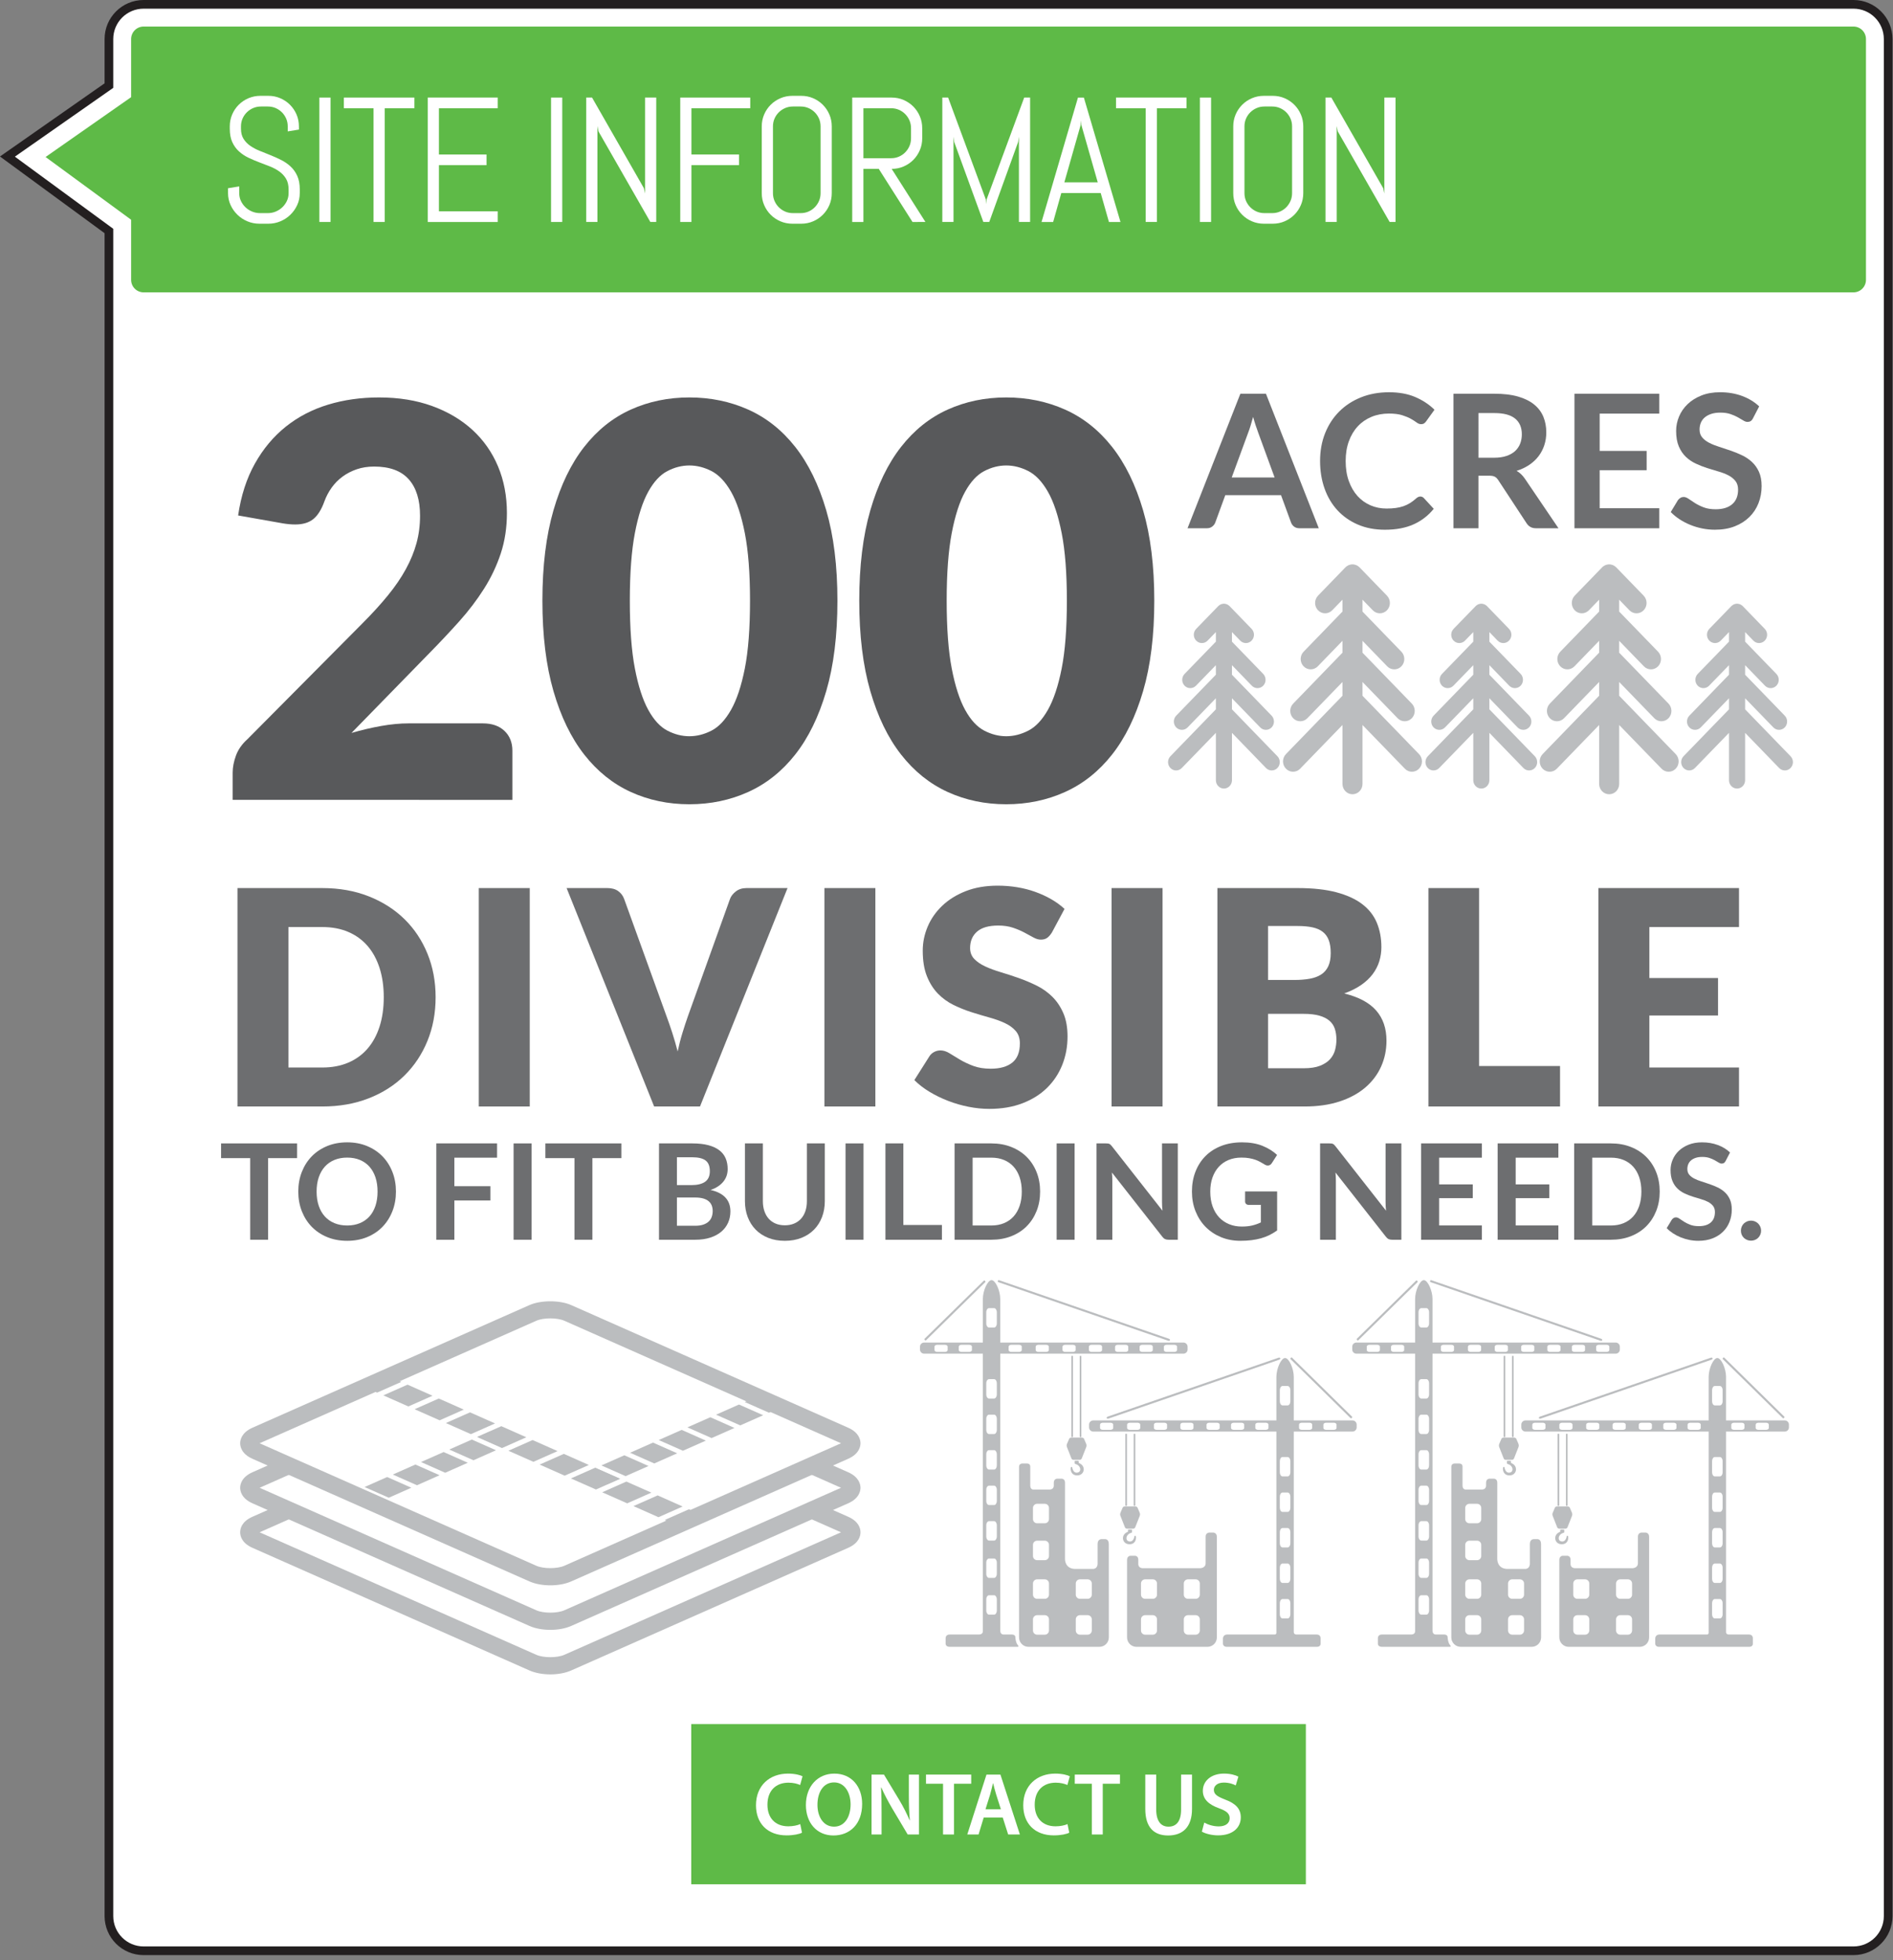 <?xml version="1.0" encoding="utf-8"?>
<!-- Generator: Adobe Illustrator 16.0.0, SVG Export Plug-In . SVG Version: 6.00 Build 0)  -->
<!DOCTYPE svg PUBLIC "-//W3C//DTD SVG 1.1//EN" "http://www.w3.org/Graphics/SVG/1.1/DTD/svg11.dtd">
<svg version="1.1" id="Layer_1" xmlns="http://www.w3.org/2000/svg" xmlns:xlink="http://www.w3.org/1999/xlink" x="0px" y="0px"
	 width="341px" height="353px" viewBox="0 0 341 353" enable-background="new 0 0 341 353" xml:space="preserve">
<rect x="0" y="0" width="341" height="353" fill="#808080" stroke="none"/>
<g>
	<path fill="#FFFFFF" stroke="#231F20" stroke-width="1.563" stroke-miterlimit="10" d="M340.13,345.092
		c0,3.453-2.797,6.25-6.25,6.25H25.873c-3.453,0-6.252-2.797-6.252-6.25V41.605L1.338,28.201l18.283-12.787V7.033
		c0-3.453,2.799-6.252,6.252-6.252H333.88c3.453,0,6.25,2.799,6.25,6.252V345.092z"/>
	<rect x="124.516" y="310.512" fill="#5EBA47" width="110.718" height="28.852"/>
	<g>
		<path fill="#FFFFFF" d="M144.471,330.078c-0.464,0.24-1.488,0.48-2.785,0.48c-3.425,0-5.506-2.145-5.506-5.426
			c0-3.553,2.465-5.698,5.763-5.698c1.296,0,2.225,0.272,2.625,0.48l-0.433,1.569c-0.512-0.224-1.216-0.416-2.112-0.416
			c-2.193,0-3.778,1.376-3.778,3.969c0,2.369,1.393,3.89,3.762,3.89c0.801,0,1.633-0.16,2.146-0.4L144.471,330.078z"/>
		<path fill="#FFFFFF" d="M155.304,324.892c0,3.618-2.192,5.683-5.17,5.683c-3.041,0-4.962-2.321-4.962-5.49
			c0-3.313,2.081-5.65,5.122-5.65C153.447,319.434,155.304,321.819,155.304,324.892z M147.253,325.052
			c0,2.193,1.104,3.938,2.993,3.938c1.904,0,2.978-1.761,2.978-4.018c0-2.033-1.009-3.954-2.978-3.954
			C148.293,321.019,147.253,322.827,147.253,325.052z"/>
		<path fill="#FFFFFF" d="M156.996,330.398V319.61h2.24l2.785,4.626c0.721,1.201,1.345,2.449,1.841,3.618h0.032
			c-0.128-1.441-0.176-2.833-0.176-4.482v-3.762h1.824v10.789h-2.032l-2.817-4.738c-0.688-1.185-1.408-2.513-1.937-3.729
			l-0.048,0.016c0.079,1.392,0.096,2.817,0.096,4.594v3.857H156.996z"/>
		<path fill="#FFFFFF" d="M169.877,321.259h-3.073v-1.649h8.147v1.649h-3.105v9.14h-1.969V321.259z"/>
		<path fill="#FFFFFF" d="M177.205,327.341l-0.928,3.057h-2.033l3.458-10.789h2.513l3.505,10.789h-2.112l-0.977-3.057H177.205z
			 M180.295,325.853l-0.849-2.657c-0.208-0.656-0.384-1.393-0.544-2.017h-0.032c-0.16,0.624-0.32,1.376-0.512,2.017l-0.833,2.657
			H180.295z"/>
		<path fill="#FFFFFF" d="M192.615,330.078c-0.464,0.24-1.488,0.48-2.785,0.48c-3.425,0-5.506-2.145-5.506-5.426
			c0-3.553,2.465-5.698,5.763-5.698c1.296,0,2.225,0.272,2.625,0.48l-0.433,1.569c-0.512-0.224-1.216-0.416-2.112-0.416
			c-2.193,0-3.778,1.376-3.778,3.969c0,2.369,1.393,3.89,3.762,3.89c0.801,0,1.633-0.16,2.146-0.4L192.615,330.078z"/>
		<path fill="#FFFFFF" d="M196.678,321.259h-3.073v-1.649h8.147v1.649h-3.105v9.14h-1.969V321.259z"/>
		<path fill="#FFFFFF" d="M208.277,319.61v6.291c0,2.113,0.881,3.089,2.209,3.089c1.425,0,2.273-0.976,2.273-3.089v-6.291h1.969
			v6.163c0,3.33-1.713,4.802-4.306,4.802c-2.497,0-4.114-1.393-4.114-4.786v-6.179H208.277z"/>
		<path fill="#FFFFFF" d="M216.933,328.253c0.64,0.368,1.601,0.688,2.608,0.688c1.265,0,1.969-0.592,1.969-1.473
			c0-0.816-0.544-1.296-1.921-1.792c-1.776-0.641-2.913-1.585-2.913-3.138c0-1.761,1.473-3.105,3.81-3.105
			c1.169,0,2.033,0.256,2.594,0.544l-0.48,1.585c-0.385-0.208-1.137-0.512-2.146-0.512c-1.248,0-1.792,0.672-1.792,1.296
			c0,0.833,0.624,1.216,2.064,1.777c1.873,0.704,2.785,1.648,2.785,3.201c0,1.729-1.313,3.233-4.098,3.233
			c-1.137,0-2.321-0.32-2.913-0.672L216.933,328.253z"/>
	</g>
	<path fill="#5EBA47" d="M8.209,28.277l15.412,11.301v10.826c0,1.242,1.01,2.25,2.252,2.25H333.88c1.242,0,2.25-1.008,2.25-2.25
		V7.033c0-1.242-1.008-2.252-2.25-2.252H25.873c-1.242,0-2.252,1.01-2.252,2.252v10.465L8.209,28.277z"/>
	<g>
		<path fill="#FFFFFF" d="M53.998,34.791c0,0.761-0.154,1.474-0.461,2.141c-0.308,0.667-0.719,1.25-1.234,1.75
			s-1.115,0.894-1.797,1.18c-0.683,0.286-1.404,0.43-2.164,0.43h-1.609c-0.761,0-1.482-0.144-2.164-0.43
			c-0.683-0.286-1.281-0.68-1.797-1.18s-0.928-1.083-1.234-1.75c-0.308-0.667-0.461-1.38-0.461-2.141V33.9l2.016-0.328v1.219
			c0,0.5,0.102,0.966,0.305,1.398c0.203,0.433,0.477,0.813,0.82,1.141s0.742,0.586,1.195,0.773s0.93,0.281,1.43,0.281h1.406
			c0.5,0,0.974-0.094,1.422-0.281c0.447-0.188,0.844-0.445,1.188-0.773s0.617-0.708,0.82-1.141c0.203-0.432,0.305-0.898,0.305-1.398
			v-0.672c0-0.771-0.151-1.411-0.453-1.922c-0.303-0.51-0.703-0.945-1.203-1.305s-1.065-0.664-1.695-0.914
			c-0.631-0.25-1.279-0.5-1.945-0.75c-0.667-0.25-1.315-0.526-1.945-0.828c-0.631-0.302-1.195-0.68-1.695-1.133
			s-0.901-1.008-1.203-1.664c-0.303-0.656-0.453-1.463-0.453-2.422V22.76c0-0.76,0.143-1.474,0.43-2.141
			c0.286-0.667,0.68-1.25,1.18-1.75s1.086-0.893,1.758-1.18c0.672-0.286,1.388-0.43,2.148-0.43h1.438c0.76,0,1.474,0.144,2.141,0.43
			c0.666,0.287,1.25,0.68,1.75,1.18s0.893,1.083,1.18,1.75c0.286,0.667,0.43,1.38,0.43,2.141v0.578l-2.016,0.328V22.76
			c0-0.5-0.094-0.966-0.281-1.398c-0.188-0.432-0.443-0.81-0.766-1.133c-0.323-0.323-0.701-0.578-1.133-0.766
			c-0.433-0.188-0.898-0.281-1.398-0.281h-1.25c-0.5,0-0.967,0.094-1.398,0.281c-0.433,0.188-0.813,0.443-1.141,0.766
			c-0.328,0.323-0.586,0.701-0.773,1.133c-0.188,0.433-0.281,0.898-0.281,1.398v0.422c0,0.719,0.15,1.323,0.453,1.813
			c0.302,0.49,0.703,0.909,1.203,1.258c0.5,0.349,1.064,0.651,1.695,0.906c0.63,0.255,1.278,0.516,1.945,0.781
			c0.666,0.266,1.314,0.558,1.945,0.875c0.63,0.318,1.195,0.708,1.695,1.172c0.5,0.464,0.9,1.029,1.203,1.695
			c0.302,0.667,0.453,1.479,0.453,2.438V34.791z"/>
		<path fill="#FFFFFF" d="M57.526,39.979V17.572h2.016v22.406H57.526z"/>
		<path fill="#FFFFFF" d="M69.305,19.494v20.484h-2.016V19.494h-5.344v-1.922h12.703v1.922H69.305z"/>
		<path fill="#FFFFFF" d="M77.051,39.979V17.572H89.66v1.922H79.066v8.328h8.578v1.922h-8.578v8.313H89.66v1.922H77.051z"/>
		<path fill="#FFFFFF" d="M99.264,39.979V17.572h2.016v22.406H99.264z"/>
		<path fill="#FFFFFF" d="M117.151,39.979l-9.344-16.313l-0.188-0.969v17.281h-2.016V17.572h1.047l9.344,16.328l0.203,0.953V17.572
			h2.016v22.406H117.151z"/>
		<path fill="#FFFFFF" d="M124.555,19.494v8.328h8.578v1.922h-8.578v10.234h-2.016V17.572h12.609v1.922H124.555z"/>
		<path fill="#FFFFFF" d="M149.402,36.932c-0.287,0.667-0.68,1.25-1.18,1.75s-1.084,0.894-1.75,1.18
			c-0.667,0.286-1.381,0.43-2.141,0.43h-1.594c-0.761,0-1.477-0.144-2.148-0.43s-1.258-0.68-1.758-1.18s-0.894-1.083-1.18-1.75
			c-0.287-0.667-0.43-1.38-0.43-2.141V22.76c0-0.76,0.143-1.474,0.43-2.141c0.286-0.667,0.68-1.25,1.18-1.75s1.086-0.893,1.758-1.18
			c0.672-0.286,1.388-0.43,2.148-0.43h1.594c0.76,0,1.474,0.144,2.141,0.43c0.666,0.287,1.25,0.68,1.75,1.18s0.893,1.083,1.18,1.75
			c0.286,0.667,0.43,1.38,0.43,2.141v12.031C149.832,35.552,149.688,36.265,149.402,36.932z M147.816,22.76
			c0-0.5-0.094-0.966-0.281-1.398c-0.188-0.432-0.443-0.81-0.766-1.133c-0.323-0.323-0.701-0.578-1.133-0.766
			c-0.433-0.188-0.898-0.281-1.398-0.281h-1.406c-0.5,0-0.967,0.094-1.398,0.281c-0.433,0.188-0.813,0.443-1.141,0.766
			c-0.328,0.323-0.586,0.701-0.773,1.133c-0.188,0.433-0.281,0.898-0.281,1.398v12.031c0,0.5,0.094,0.966,0.281,1.398
			c0.188,0.433,0.445,0.813,0.773,1.141s0.708,0.586,1.141,0.773c0.432,0.188,0.898,0.281,1.398,0.281h1.406
			c0.5,0,0.966-0.094,1.398-0.281c0.432-0.188,0.81-0.445,1.133-0.773c0.322-0.328,0.578-0.708,0.766-1.141
			c0.188-0.432,0.281-0.898,0.281-1.398V22.76z"/>
		<path fill="#FFFFFF" d="M164.376,39.979l-6.078-9.563h-2.766v9.563h-2.016V17.572h7.109c0.76,0,1.474,0.144,2.141,0.43
			c0.666,0.287,1.25,0.68,1.75,1.18s0.893,1.086,1.18,1.758c0.286,0.672,0.43,1.388,0.43,2.148V24.9c0,0.761-0.144,1.477-0.43,2.148
			c-0.287,0.672-0.68,1.258-1.18,1.758s-1.084,0.894-1.75,1.18c-0.667,0.287-1.381,0.43-2.141,0.43l6.078,9.563H164.376z
			 M164.11,23.088c0-0.5-0.094-0.966-0.281-1.398c-0.188-0.432-0.443-0.813-0.766-1.141c-0.323-0.328-0.701-0.586-1.133-0.773
			c-0.433-0.188-0.898-0.281-1.398-0.281h-5v9h5c0.5,0,0.966-0.094,1.398-0.281c0.432-0.188,0.81-0.445,1.133-0.773
			c0.322-0.328,0.578-0.708,0.766-1.141c0.188-0.432,0.281-0.898,0.281-1.398V23.088z"/>
		<path fill="#FFFFFF" d="M183.545,39.979V24.619l-0.141,0.953l-5.203,14.406h-1.063l-5.25-14.406l-0.125-0.953v15.359h-2.016
			V17.572h1.047l6.797,18.375l0.063,0.828l0.063-0.828l6.781-18.375h1.063v22.406H183.545z"/>
		<path fill="#FFFFFF" d="M198.276,34.76h-7.094l-1.469,5.219h-2.094l6.563-22.406h1.063l6.594,22.406h-2.078L198.276,34.76z
			 M191.729,32.838h6.016l-2.953-10.328l-0.063-0.828l-0.063,0.828L191.729,32.838z"/>
		<path fill="#FFFFFF" d="M208.398,19.494v20.484h-2.016V19.494h-5.344v-1.922h12.703v1.922H208.398z"/>
		<path fill="#FFFFFF" d="M216.145,39.979V17.572h2.016v22.406H216.145z"/>
		<path fill="#FFFFFF" d="M234.337,36.932c-0.287,0.667-0.68,1.25-1.18,1.75s-1.084,0.894-1.75,1.18
			c-0.667,0.286-1.381,0.43-2.141,0.43h-1.594c-0.761,0-1.477-0.144-2.148-0.43s-1.258-0.68-1.758-1.18s-0.894-1.083-1.18-1.75
			c-0.287-0.667-0.43-1.38-0.43-2.141V22.76c0-0.76,0.143-1.474,0.43-2.141c0.286-0.667,0.68-1.25,1.18-1.75s1.086-0.893,1.758-1.18
			c0.672-0.286,1.388-0.43,2.148-0.43h1.594c0.76,0,1.474,0.144,2.141,0.43c0.666,0.287,1.25,0.68,1.75,1.18s0.893,1.083,1.18,1.75
			c0.286,0.667,0.43,1.38,0.43,2.141v12.031C234.767,35.552,234.623,36.265,234.337,36.932z M232.751,22.76
			c0-0.5-0.094-0.966-0.281-1.398c-0.188-0.432-0.443-0.81-0.766-1.133c-0.323-0.323-0.701-0.578-1.133-0.766
			c-0.433-0.188-0.898-0.281-1.398-0.281h-1.406c-0.5,0-0.967,0.094-1.398,0.281c-0.433,0.188-0.813,0.443-1.141,0.766
			c-0.328,0.323-0.586,0.701-0.773,1.133c-0.188,0.433-0.281,0.898-0.281,1.398v12.031c0,0.5,0.094,0.966,0.281,1.398
			c0.188,0.433,0.445,0.813,0.773,1.141s0.708,0.586,1.141,0.773c0.432,0.188,0.898,0.281,1.398,0.281h1.406
			c0.5,0,0.966-0.094,1.398-0.281c0.432-0.188,0.81-0.445,1.133-0.773c0.322-0.328,0.578-0.708,0.766-1.141
			c0.188-0.432,0.281-0.898,0.281-1.398V22.76z"/>
		<path fill="#FFFFFF" d="M250.326,39.979l-9.344-16.313l-0.188-0.969v17.281h-2.016V17.572h1.047L249.17,33.9l0.203,0.953V17.572
			h2.016v22.406H250.326z"/>
	</g>
	<g>
		<g>
			<path fill="#6D6E70" d="M78.471,179.6c0,2.844-0.49,5.468-1.471,7.871c-0.981,2.403-2.363,4.482-4.145,6.237
				c-1.782,1.755-3.929,3.124-6.439,4.104c-2.512,0.981-5.297,1.472-8.356,1.472H42.777v-39.339H58.06
				c3.06,0,5.845,0.495,8.356,1.485c2.511,0.99,4.657,2.358,6.439,4.104c1.781,1.746,3.163,3.82,4.145,6.224
				C77.98,174.16,78.471,176.774,78.471,179.6z M69.129,179.6c0-1.944-0.252-3.699-0.756-5.265
				c-0.504-1.566-1.229-2.893-2.174-3.982c-0.944-1.089-2.102-1.926-3.469-2.511c-1.368-0.585-2.926-0.877-4.671-0.877h-6.103
				v25.299h6.103c1.745,0,3.303-0.292,4.671-0.877c1.367-0.585,2.524-1.422,3.469-2.511c0.945-1.089,1.67-2.417,2.174-3.982
				S69.129,181.563,69.129,179.6z"/>
			<path fill="#6D6E70" d="M95.427,199.283h-9.181v-39.339h9.181V199.283z"/>
			<path fill="#6D6E70" d="M102.067,159.944h7.344c0.792,0,1.44,0.18,1.944,0.54c0.504,0.36,0.864,0.837,1.08,1.431l7.614,21.06
				c0.341,0.918,0.688,1.917,1.039,2.997s0.68,2.214,0.985,3.402c0.252-1.188,0.544-2.322,0.878-3.402
				c0.333-1.08,0.661-2.079,0.985-2.997l7.56-21.06c0.18-0.503,0.531-0.958,1.054-1.363c0.521-0.405,1.16-0.607,1.917-0.607h7.397
				l-15.768,39.339h-8.263L102.067,159.944z"/>
			<path fill="#6D6E70" d="M157.688,199.283h-9.181v-39.339h9.181V199.283z"/>
			<path fill="#6D6E70" d="M189.493,167.936c-0.271,0.432-0.554,0.756-0.851,0.972s-0.68,0.324-1.147,0.324
				c-0.414,0-0.859-0.13-1.337-0.392c-0.477-0.261-1.017-0.554-1.619-0.877c-0.604-0.324-1.292-0.617-2.066-0.877
				c-0.773-0.261-1.656-0.392-2.646-0.392c-1.71,0-2.983,0.364-3.82,1.093s-1.256,1.715-1.256,2.957
				c0,0.792,0.252,1.449,0.756,1.971s1.165,0.972,1.984,1.35c0.819,0.378,1.756,0.725,2.809,1.039
				c1.053,0.315,2.128,0.667,3.227,1.053c1.098,0.387,2.173,0.842,3.227,1.363c1.053,0.522,1.988,1.188,2.808,1.998
				s1.48,1.796,1.984,2.957c0.504,1.161,0.756,2.561,0.756,4.199c0,1.818-0.314,3.519-0.944,5.103
				c-0.631,1.584-1.544,2.966-2.741,4.145c-1.197,1.179-2.673,2.106-4.428,2.781c-1.755,0.675-3.749,1.013-5.98,1.013
				c-1.225,0-2.471-0.126-3.739-0.378c-1.27-0.252-2.498-0.608-3.686-1.067c-1.188-0.459-2.305-1.003-3.348-1.633
				c-1.045-0.63-1.954-1.332-2.728-2.106l2.7-4.266c0.197-0.324,0.477-0.584,0.837-0.783c0.359-0.198,0.747-0.297,1.161-0.297
				c0.54,0,1.084,0.171,1.634,0.513c0.549,0.342,1.169,0.72,1.862,1.134c0.693,0.415,1.489,0.792,2.39,1.134
				s1.962,0.513,3.187,0.513c1.655,0,2.942-0.364,3.86-1.093s1.377-1.885,1.377-3.47c0-0.918-0.252-1.665-0.756-2.241
				s-1.165-1.053-1.984-1.431s-1.751-0.711-2.795-0.999c-1.044-0.288-2.115-0.607-3.213-0.958s-2.169-0.783-3.213-1.296
				s-1.976-1.188-2.794-2.025c-0.819-0.837-1.481-1.881-1.984-3.132c-0.505-1.25-0.757-2.794-0.757-4.63
				c0-1.476,0.297-2.916,0.892-4.32c0.594-1.404,1.467-2.655,2.619-3.753c1.151-1.098,2.564-1.976,4.238-2.633
				c1.675-0.657,3.592-0.985,5.751-0.985c1.206,0,2.381,0.095,3.523,0.284c1.144,0.189,2.228,0.468,3.254,0.837
				c1.026,0.369,1.984,0.81,2.876,1.323c0.891,0.513,1.688,1.094,2.389,1.742L189.493,167.936z"/>
			<path fill="#6D6E70" d="M209.419,199.283h-9.181v-39.339h9.181V199.283z"/>
			<path fill="#6D6E70" d="M219.3,199.283v-39.339h14.472c2.718,0,5.031,0.252,6.939,0.756c1.907,0.504,3.465,1.215,4.671,2.133
				c1.205,0.918,2.083,2.035,2.632,3.348c0.549,1.314,0.824,2.781,0.824,4.401c0,0.882-0.126,1.733-0.378,2.552
				c-0.253,0.819-0.648,1.589-1.188,2.309s-1.233,1.373-2.079,1.958s-1.863,1.093-3.051,1.525c2.592,0.63,4.509,1.651,5.751,3.064
				s1.863,3.227,1.863,5.44c0,1.674-0.324,3.231-0.973,4.671c-0.647,1.44-1.598,2.696-2.848,3.767
				c-1.252,1.071-2.795,1.908-4.631,2.511s-3.934,0.904-6.291,0.904H219.3z M228.426,176.495h4.752c1.008,0,1.917-0.072,2.727-0.216
				c0.811-0.144,1.499-0.396,2.065-0.756c0.567-0.36,0.999-0.855,1.296-1.485c0.298-0.63,0.446-1.421,0.446-2.376
				c0-0.936-0.117-1.714-0.352-2.335s-0.594-1.121-1.08-1.499c-0.485-0.378-1.103-0.648-1.85-0.81
				c-0.747-0.162-1.633-0.243-2.659-0.243h-5.346V176.495z M228.426,182.597v9.801h6.426c1.206,0,2.191-0.153,2.956-0.459
				c0.766-0.306,1.364-0.702,1.796-1.188c0.432-0.486,0.729-1.035,0.891-1.647c0.162-0.611,0.243-1.232,0.243-1.863
				c0-0.72-0.094-1.368-0.283-1.944s-0.513-1.062-0.972-1.458s-1.066-0.702-1.823-0.918c-0.756-0.216-1.71-0.324-2.861-0.324
				H228.426z"/>
			<path fill="#6D6E70" d="M266.441,191.993h14.58v7.29h-23.706v-39.339h9.126V191.993z"/>
			<path fill="#6D6E70" d="M313.26,159.944v7.02h-16.146v9.18h12.366v6.75h-12.366v9.369h16.146v7.02h-25.326v-39.339H313.26z"/>
			<path fill="#6D6E70" d="M53.518,205.931v2.652h-5.221v14.7h-3.228v-14.7h-5.244v-2.652H53.518z"/>
			<path fill="#6D6E70" d="M71.325,214.607c0,1.272-0.213,2.45-0.637,3.534s-1.02,2.022-1.788,2.814
				c-0.768,0.792-1.691,1.41-2.771,1.854c-1.08,0.444-2.276,0.666-3.588,0.666c-1.313,0-2.511-0.222-3.595-0.666
				c-1.084-0.444-2.012-1.062-2.783-1.854c-0.772-0.792-1.37-1.73-1.794-2.814c-0.425-1.084-0.637-2.262-0.637-3.534
				c0-1.272,0.212-2.45,0.637-3.534c0.424-1.084,1.021-2.022,1.794-2.814c0.771-0.792,1.699-1.41,2.783-1.854
				s2.282-0.666,3.595-0.666c1.312,0,2.508,0.224,3.588,0.672c1.08,0.448,2.004,1.066,2.771,1.854
				c0.769,0.788,1.364,1.724,1.788,2.808S71.325,213.335,71.325,214.607z M68.013,214.607c0-0.952-0.126-1.806-0.378-2.562
				c-0.252-0.756-0.614-1.398-1.086-1.926c-0.473-0.528-1.046-0.932-1.722-1.212c-0.677-0.28-1.438-0.42-2.286-0.42
				c-0.849,0-1.612,0.14-2.292,0.42c-0.681,0.28-1.259,0.684-1.734,1.212s-0.842,1.17-1.098,1.926
				c-0.257,0.756-0.385,1.61-0.385,2.562s0.128,1.806,0.385,2.562c0.256,0.756,0.622,1.396,1.098,1.92s1.054,0.926,1.734,1.206
				c0.68,0.28,1.443,0.42,2.292,0.42c0.848,0,1.609-0.14,2.286-0.42c0.676-0.28,1.249-0.682,1.722-1.206
				c0.472-0.524,0.834-1.164,1.086-1.92C67.887,216.413,68.013,215.56,68.013,214.607z"/>
			<path fill="#6D6E70" d="M89.54,205.931v2.568h-7.692v5.136h6.492v2.58h-6.492v7.068h-3.252v-17.352H89.54z"/>
			<path fill="#6D6E70" d="M95.756,223.283h-3.239v-17.352h3.239V223.283z"/>
			<path fill="#6D6E70" d="M111.933,205.931v2.652h-5.221v14.7h-3.228v-14.7H98.24v-2.652H111.933z"/>
			<path fill="#6D6E70" d="M118.711,223.283v-17.352h5.988c1.136,0,2.105,0.108,2.91,0.324c0.804,0.216,1.464,0.524,1.979,0.924
				c0.517,0.4,0.895,0.884,1.134,1.452c0.24,0.568,0.36,1.208,0.36,1.92c0,0.408-0.06,0.798-0.18,1.17s-0.307,0.72-0.559,1.044
				c-0.252,0.324-0.572,0.618-0.96,0.882c-0.388,0.264-0.85,0.488-1.386,0.672c2.384,0.536,3.576,1.824,3.576,3.864
				c0,0.736-0.141,1.416-0.42,2.04c-0.28,0.624-0.688,1.162-1.225,1.614c-0.536,0.452-1.195,0.806-1.979,1.062
				c-0.784,0.256-1.681,0.384-2.688,0.384H118.711z M121.939,213.443h2.579c1.097,0,1.929-0.2,2.496-0.6
				c0.568-0.4,0.853-1.036,0.853-1.908c0-0.904-0.256-1.548-0.769-1.932c-0.512-0.384-1.312-0.576-2.399-0.576h-2.76V213.443z
				 M121.939,215.675v5.088h3.275c0.601,0,1.103-0.072,1.506-0.216c0.404-0.144,0.729-0.336,0.973-0.576
				c0.243-0.24,0.42-0.52,0.527-0.84c0.108-0.32,0.162-0.66,0.162-1.02c0-0.376-0.06-0.714-0.18-1.014s-0.309-0.556-0.564-0.768
				c-0.256-0.212-0.584-0.374-0.983-0.486c-0.4-0.112-0.885-0.168-1.452-0.168H121.939z"/>
			<path fill="#6D6E70" d="M141.379,220.679c0.624,0,1.182-0.104,1.674-0.312s0.908-0.5,1.248-0.876s0.6-0.832,0.78-1.368
				c0.18-0.536,0.27-1.136,0.27-1.8v-10.392h3.228v10.392c0,1.032-0.166,1.986-0.497,2.862c-0.333,0.876-0.811,1.632-1.435,2.268
				c-0.624,0.636-1.38,1.132-2.268,1.488c-0.889,0.355-1.889,0.534-3,0.534c-1.112,0-2.112-0.178-3-0.534
				c-0.889-0.356-1.643-0.852-2.263-1.488c-0.62-0.636-1.096-1.392-1.428-2.268s-0.498-1.83-0.498-2.862v-10.392h3.229v10.38
				c0,0.664,0.09,1.264,0.27,1.8s0.438,0.994,0.774,1.374s0.75,0.674,1.241,0.882C140.196,220.575,140.755,220.679,141.379,220.679z
				"/>
			<path fill="#6D6E70" d="M155.55,223.283h-3.239v-17.352h3.239V223.283z"/>
			<path fill="#6D6E70" d="M162.728,220.619h6.947v2.664h-10.176v-17.352h3.229V220.619z"/>
			<path fill="#6D6E70" d="M187.363,214.607c0,1.272-0.212,2.44-0.636,3.504c-0.425,1.064-1.021,1.98-1.788,2.748
				c-0.769,0.768-1.692,1.364-2.772,1.788c-1.08,0.424-2.276,0.636-3.588,0.636h-6.624v-17.352h6.624
				c1.312,0,2.508,0.214,3.588,0.642c1.08,0.428,2.004,1.024,2.772,1.788c0.768,0.764,1.363,1.678,1.788,2.742
				C187.151,212.167,187.363,213.335,187.363,214.607z M184.063,214.607c0-0.952-0.128-1.806-0.385-2.562
				c-0.256-0.756-0.62-1.396-1.092-1.92c-0.472-0.523-1.046-0.926-1.722-1.206c-0.676-0.28-1.438-0.42-2.286-0.42h-3.372v12.216
				h3.372c0.848,0,1.61-0.14,2.286-0.42c0.676-0.28,1.25-0.682,1.722-1.206s0.836-1.164,1.092-1.92
				C183.936,216.413,184.063,215.56,184.063,214.607z"/>
			<path fill="#6D6E70" d="M193.579,223.283h-3.239v-17.352h3.239V223.283z"/>
			<path fill="#6D6E70" d="M199.579,205.949c0.097,0.012,0.183,0.036,0.258,0.072c0.076,0.036,0.15,0.088,0.223,0.156
				s0.151,0.158,0.24,0.27l9.107,11.604c-0.032-0.28-0.054-0.554-0.065-0.822c-0.013-0.268-0.019-0.518-0.019-0.75v-10.548h2.844
				v17.352h-1.668c-0.256,0-0.468-0.04-0.636-0.12c-0.168-0.08-0.332-0.224-0.492-0.432l-9.071-11.556
				c0.023,0.256,0.042,0.51,0.054,0.762s0.018,0.482,0.018,0.69v10.656h-2.844v-17.352h1.692
				C199.363,205.931,199.483,205.937,199.579,205.949z"/>
			<path fill="#6D6E70" d="M223.687,220.907c0.729,0,1.362-0.066,1.902-0.198c0.54-0.132,1.054-0.313,1.542-0.546v-3.156h-2.172
				c-0.208,0-0.372-0.058-0.492-0.174c-0.12-0.116-0.18-0.258-0.18-0.426v-1.824h5.771v7.02c-0.439,0.32-0.897,0.598-1.374,0.834
				c-0.476,0.236-0.983,0.43-1.523,0.582c-0.54,0.152-1.118,0.266-1.734,0.342c-0.616,0.076-1.28,0.114-1.992,0.114
				c-1.264,0-2.428-0.22-3.492-0.66c-1.063-0.44-1.983-1.052-2.76-1.836c-0.776-0.784-1.382-1.72-1.817-2.808
				c-0.437-1.088-0.654-2.276-0.654-3.564c0-1.304,0.212-2.5,0.636-3.588c0.424-1.088,1.026-2.024,1.806-2.808
				c0.78-0.784,1.727-1.392,2.839-1.824c1.111-0.432,2.359-0.648,3.743-0.648c1.416,0,2.643,0.21,3.679,0.63
				s1.914,0.966,2.634,1.638l-0.937,1.464c-0.184,0.296-0.428,0.444-0.731,0.444c-0.192,0-0.389-0.064-0.588-0.192
				c-0.256-0.152-0.519-0.304-0.786-0.456c-0.269-0.152-0.564-0.284-0.888-0.396c-0.324-0.112-0.688-0.204-1.093-0.276
				c-0.403-0.072-0.869-0.108-1.397-0.108c-0.856,0-1.63,0.144-2.322,0.432c-0.692,0.288-1.282,0.7-1.77,1.236
				c-0.488,0.536-0.864,1.18-1.128,1.932c-0.265,0.752-0.396,1.592-0.396,2.52c0,1,0.14,1.89,0.42,2.67
				c0.28,0.78,0.672,1.438,1.176,1.974c0.504,0.536,1.104,0.946,1.801,1.23C222.103,220.765,222.862,220.907,223.687,220.907z"/>
			<path fill="#6D6E70" d="M239.85,205.949c0.097,0.012,0.183,0.036,0.258,0.072c0.076,0.036,0.15,0.088,0.223,0.156
				s0.151,0.158,0.24,0.27l9.107,11.604c-0.032-0.28-0.054-0.554-0.065-0.822c-0.013-0.268-0.019-0.518-0.019-0.75v-10.548h2.844
				v17.352h-1.668c-0.256,0-0.468-0.04-0.636-0.12c-0.168-0.08-0.332-0.224-0.492-0.432l-9.071-11.556
				c0.023,0.256,0.042,0.51,0.054,0.762s0.018,0.482,0.018,0.69v10.656h-2.844v-17.352h1.692
				C239.634,205.931,239.754,205.937,239.85,205.949z"/>
			<path fill="#6D6E70" d="M266.935,205.931v2.568h-7.692v4.812h6.061v2.484h-6.061v4.908h7.692v2.58H255.99v-17.352H266.935z"/>
			<path fill="#6D6E70" d="M280.723,205.931v2.568h-7.692v4.812h6.061v2.484h-6.061v4.908h7.692v2.58h-10.944v-17.352H280.723z"/>
			<path fill="#6D6E70" d="M298.975,214.607c0,1.272-0.212,2.44-0.636,3.504c-0.425,1.064-1.021,1.98-1.788,2.748
				c-0.769,0.768-1.692,1.364-2.772,1.788c-1.08,0.424-2.276,0.636-3.588,0.636h-6.624v-17.352h6.624
				c1.312,0,2.508,0.214,3.588,0.642c1.08,0.428,2.004,1.024,2.772,1.788c0.768,0.764,1.363,1.678,1.788,2.742
				C298.763,212.167,298.975,213.335,298.975,214.607z M295.675,214.607c0-0.952-0.128-1.806-0.385-2.562
				c-0.256-0.756-0.62-1.396-1.092-1.92c-0.472-0.523-1.046-0.926-1.722-1.206c-0.676-0.28-1.438-0.42-2.286-0.42h-3.372v12.216
				h3.372c0.848,0,1.61-0.14,2.286-0.42c0.676-0.28,1.25-0.682,1.722-1.206s0.836-1.164,1.092-1.92
				C295.547,216.413,295.675,215.56,295.675,214.607z"/>
			<path fill="#6D6E70" d="M310.854,209.087c-0.088,0.176-0.189,0.3-0.306,0.372c-0.116,0.072-0.254,0.108-0.414,0.108
				s-0.34-0.062-0.54-0.186s-0.437-0.262-0.708-0.414c-0.272-0.152-0.59-0.29-0.954-0.414s-0.794-0.186-1.29-0.186
				c-0.448,0-0.838,0.054-1.17,0.162s-0.612,0.258-0.84,0.45c-0.229,0.192-0.398,0.422-0.51,0.69
				c-0.112,0.268-0.168,0.562-0.168,0.882c0,0.408,0.113,0.748,0.342,1.02c0.228,0.272,0.529,0.504,0.906,0.696
				c0.376,0.192,0.804,0.364,1.283,0.516c0.48,0.152,0.971,0.314,1.471,0.486c0.5,0.172,0.989,0.372,1.47,0.6
				c0.479,0.228,0.908,0.516,1.284,0.864c0.376,0.348,0.678,0.774,0.906,1.278c0.228,0.504,0.342,1.116,0.342,1.836
				c0,0.784-0.135,1.518-0.402,2.202s-0.66,1.28-1.176,1.788c-0.517,0.508-1.146,0.908-1.89,1.2
				c-0.744,0.292-1.597,0.438-2.557,0.438c-0.552,0-1.096-0.054-1.632-0.162c-0.536-0.108-1.05-0.262-1.542-0.462
				c-0.492-0.2-0.952-0.44-1.38-0.72c-0.428-0.28-0.811-0.592-1.146-0.936l0.937-1.548c0.088-0.112,0.193-0.206,0.317-0.282
				s0.263-0.114,0.414-0.114c0.2,0,0.416,0.083,0.648,0.246c0.231,0.164,0.506,0.346,0.822,0.546c0.315,0.2,0.688,0.382,1.115,0.546
				c0.429,0.164,0.942,0.246,1.542,0.246c0.92,0,1.633-0.218,2.137-0.654s0.756-1.062,0.756-1.878c0-0.456-0.114-0.828-0.342-1.116
				c-0.229-0.288-0.53-0.53-0.906-0.726c-0.376-0.196-0.804-0.362-1.284-0.498c-0.479-0.136-0.968-0.284-1.464-0.444
				c-0.496-0.16-0.984-0.352-1.464-0.576c-0.48-0.224-0.908-0.516-1.284-0.876c-0.376-0.36-0.678-0.81-0.906-1.35
				c-0.228-0.54-0.342-1.206-0.342-1.998c0-0.632,0.126-1.248,0.378-1.848s0.62-1.132,1.104-1.596
				c0.483-0.464,1.077-0.836,1.781-1.116c0.704-0.28,1.508-0.42,2.412-0.42c1.024,0,1.969,0.16,2.832,0.48
				c0.864,0.32,1.601,0.768,2.208,1.344L310.854,209.087z"/>
			<path fill="#6D6E70" d="M313.602,221.651c0-0.248,0.046-0.484,0.138-0.708s0.221-0.416,0.385-0.576
				c0.163-0.16,0.357-0.288,0.582-0.384c0.224-0.096,0.464-0.144,0.72-0.144c0.248,0,0.483,0.048,0.708,0.144
				c0.224,0.096,0.416,0.224,0.576,0.384c0.159,0.16,0.288,0.352,0.384,0.576s0.144,0.46,0.144,0.708
				c0,0.256-0.048,0.494-0.144,0.714c-0.096,0.22-0.225,0.41-0.384,0.57c-0.16,0.16-0.353,0.286-0.576,0.378
				c-0.225,0.092-0.46,0.138-0.708,0.138c-0.256,0-0.496-0.046-0.72-0.138c-0.225-0.092-0.419-0.218-0.582-0.378
				c-0.164-0.16-0.293-0.35-0.385-0.57C313.647,222.146,313.602,221.907,313.602,221.651z"/>
		</g>
	</g>
	<path fill="#FFFFFF" d="M102.271,299.449c-1.73,0.766-4.539,0.766-6.273,0L46.1,277.361c-1.73-0.771-1.73-2.013,0-2.778
		l49.898-22.092c1.729-0.767,4.537-0.767,6.273,0l49.895,22.092c1.732,0.766,1.732,2.007,0,2.778L102.271,299.449z"/>
	<path fill="#BBBDBF" d="M99.137,301.563c-1.395,0-2.73-0.251-3.76-0.705l-49.9-22.089c-1.93-0.86-2.215-2.125-2.215-2.803
		c0.002-0.678,0.289-1.94,2.215-2.792l49.898-22.092c2.051-0.911,5.451-0.912,7.518-0.001l49.896,22.093
		c1.926,0.851,2.215,2.114,2.217,2.792c0,0.678-0.285,1.943-2.213,2.802l-49.898,22.089
		C101.865,301.313,100.531,301.563,99.137,301.563z M46.766,275.973l49.855,22.068c1.273,0.563,3.758,0.563,5.027,0l49.852-22.068
		l-49.852-22.073c-1.273-0.563-3.76-0.564-5.025,0L46.766,275.973z"/>
	<path fill="#FFFFFF" d="M102.271,291.43c-1.73,0.768-4.539,0.768-6.273,0L46.1,269.343c-1.73-0.766-1.73-2.012,0-2.777
		l49.898-22.093c1.729-0.766,4.537-0.766,6.273,0l49.895,22.093c1.732,0.766,1.732,2.012,0,2.777L102.271,291.43z"/>
	<path fill="#BBBDBF" d="M99.137,293.545c-1.395,0-2.73-0.251-3.762-0.707l-49.898-22.087c-1.998-0.885-2.215-2.251-2.215-2.797
		s0.217-1.912,2.215-2.797l49.898-22.093c2.051-0.909,5.451-0.912,7.518-0.001l49.896,22.094c2,0.884,2.217,2.25,2.217,2.797
		s-0.217,1.913-2.217,2.797l-49.895,22.087C101.867,293.294,100.531,293.545,99.137,293.545z M46.768,267.954l49.854,22.067
		c1.271,0.563,3.754,0.563,5.025,0.001l49.852-22.068l-49.85-22.073c-1.273-0.563-3.758-0.563-5.027,0L46.768,267.954z"/>
	<path fill="#FFFFFF" d="M102.271,283.412c-1.73,0.766-4.539,0.766-6.273,0L46.1,261.325c-1.73-0.767-1.73-2.012,0-2.778
		l49.898-22.088c1.729-0.766,4.537-0.766,6.273,0l49.895,22.088c1.732,0.767,1.732,2.012,0,2.778L102.271,283.412z"/>
	<path fill="#BBBDBF" d="M99.137,285.526c-1.395,0-2.73-0.251-3.76-0.705l-49.9-22.088c-2-0.886-2.215-2.251-2.215-2.798
		c0-0.546,0.215-1.911,2.215-2.797l49.898-22.088c2.051-0.909,5.451-0.912,7.518-0.001l49.896,22.089
		c2,0.885,2.217,2.251,2.217,2.797c0,0.547-0.217,1.913-2.217,2.798l-49.895,22.087C101.865,285.275,100.531,285.526,99.137,285.526
		z M46.766,259.936l49.855,22.068c1.273,0.563,3.758,0.563,5.027,0l49.852-22.068l-49.852-22.068c-1.273-0.563-3.758-0.563-5.027,0
		L46.766,259.936z"/>
	<g>
		<g>
			<line fill="#BBBDBF" x1="138.512" y1="252.506" x2="107.307" y2="266.317"/>
			<g>
				<polygon fill="#BBBDBF" points="138.512,254.429 134.156,252.506 136.336,251.537 140.691,253.465 				"/>
				<path fill="#BBBDBF" d="M112.691,265.858l-4.355-1.929l4.133-1.828l4.355,1.933L112.691,265.858z M117.857,263.574l-4.354-1.928
					l4.127-1.829l4.355,1.928L117.857,263.574z M123.018,261.285l-4.355-1.928l4.133-1.829l4.355,1.933L123.018,261.285z
					 M128.184,259.002l-4.354-1.929l4.127-1.824l4.355,1.929L128.184,259.002z M133.346,256.718l-4.357-1.928l4.133-1.829
					l4.357,1.928L133.346,256.718z"/>
				<polygon fill="#BBBDBF" points="109.484,267.282 105.127,265.354 107.307,264.39 111.662,266.317 				"/>
			</g>
		</g>
		<g>
			<line fill="#BBBDBF" x1="90.367" y1="258.818" x2="64.658" y2="270.199"/>
			<g>
				<polygon fill="#BBBDBF" points="90.367,260.747 86.012,258.818 88.186,257.855 92.541,259.782 				"/>
				<path fill="#BBBDBF" d="M70.033,269.748l-4.357-1.928l4.066-1.805l4.355,1.929L70.033,269.748z M75.115,267.499l-4.354-1.928
					l4.066-1.804l4.357,1.927L75.115,267.499z M80.199,265.25l-4.355-1.933l4.068-1.8l4.355,1.928L80.199,265.25z M85.285,262.996
					l-4.355-1.928l4.063-1.8l4.355,1.928L85.285,262.996z"/>
				<polygon fill="#BBBDBF" points="66.838,271.162 62.482,269.234 64.658,268.271 69.014,270.199 				"/>
			</g>
		</g>
		<g>
			<line fill="#BBBDBF" x1="67.928" y1="248.888" x2="124.098" y2="273.752"/>
			<g>
				<polygon fill="#BBBDBF" points="67.928,250.814 65.748,249.847 70.105,247.918 72.281,248.888 				"/>
				<path fill="#BBBDBF" d="M118.615,273.254l-4.506-1.998l4.357-1.928l4.502,1.998L118.615,273.254z M112.982,270.757l-4.504-1.992
					l4.355-1.929l4.504,1.992L112.982,270.757z M107.352,268.265l-4.508-1.991l4.355-1.928l4.508,1.992L107.352,268.265z
					 M101.717,265.774l-4.504-1.998l4.355-1.928l4.504,1.998L101.717,265.774z M96.086,263.277l-4.502-1.992l4.354-1.928
					l4.504,1.992L96.086,263.277z M90.457,260.786l-4.504-1.997l4.355-1.928l4.502,1.997L90.457,260.786z M84.826,258.294
					l-4.51-1.997l4.355-1.928l4.508,1.998L84.826,258.294z M79.195,255.804l-4.508-1.998l4.355-1.928l4.508,1.997L79.195,255.804z
					 M73.561,253.307l-4.506-1.997l4.355-1.928l4.504,1.996L73.561,253.307z"/>
				<polygon fill="#BBBDBF" points="121.92,274.712 119.742,273.752 124.098,271.825 126.277,272.784 				"/>
			</g>
		</g>
	</g>
	<g>
		<path fill="#58595B" d="M68.285,71.581c3.543,0,6.732,0.517,9.57,1.55c2.838,1.033,5.257,2.469,7.259,4.305
			c2,1.838,3.534,4.027,4.601,6.569c1.065,2.542,1.599,5.339,1.599,8.39c0,2.625-0.369,5.052-1.106,7.282
			c-0.738,2.231-1.747,4.355-3.026,6.373s-2.765,3.969-4.453,5.855c-1.69,1.887-3.486,3.797-5.389,5.732l-14.023,14.368
			c1.804-0.524,3.584-0.942,5.339-1.254c1.755-0.312,3.403-0.468,4.945-0.468h13.384c1.641,0,2.936,0.451,3.888,1.353
			c0.951,0.903,1.427,2.091,1.427,3.568v8.857H41.911v-4.92c0-0.951,0.196-1.968,0.59-3.051s1.083-2.067,2.066-2.953l20.667-20.814
			c1.771-1.771,3.313-3.46,4.625-5.068c1.313-1.607,2.395-3.19,3.248-4.749c0.853-1.558,1.492-3.116,1.919-4.675
			c0.426-1.558,0.64-3.206,0.64-4.945c0-2.854-0.681-5.044-2.042-6.569s-3.437-2.288-6.225-2.288c-1.148,0-2.198,0.165-3.149,0.492
			c-0.951,0.328-1.804,0.771-2.559,1.329c-0.755,0.558-1.402,1.214-1.943,1.968c-0.541,0.755-0.977,1.575-1.304,2.46
			c-0.525,1.476-1.189,2.542-1.993,3.198c-0.805,0.657-1.895,0.984-3.272,0.984c-0.328,0-0.681-0.016-1.058-0.049
			c-0.378-0.033-0.763-0.082-1.156-0.148l-8.07-1.427c0.524-3.575,1.533-6.692,3.026-9.349c1.492-2.657,3.346-4.872,5.561-6.643
			c2.214-1.771,4.748-3.091,7.603-3.961C61.937,72.016,65.004,71.581,68.285,71.581z"/>
		<path fill="#58595B" d="M150.852,108.19c0,6.266-0.673,11.695-2.018,16.288c-1.346,4.593-3.207,8.398-5.585,11.416
			c-2.379,3.019-5.2,5.265-8.464,6.742c-3.265,1.476-6.799,2.214-10.604,2.214c-3.806,0-7.324-0.738-10.555-2.214
			c-3.231-1.477-6.028-3.723-8.39-6.742c-2.362-3.018-4.207-6.823-5.536-11.416c-1.328-4.592-1.993-10.021-1.993-16.288
			c0-6.265,0.665-11.694,1.993-16.287c1.329-4.592,3.174-8.397,5.536-11.416c2.361-3.018,5.158-5.256,8.39-6.716
			c3.23-1.459,6.749-2.19,10.555-2.19c3.805,0,7.339,0.73,10.604,2.19c3.264,1.46,6.085,3.699,8.464,6.716
			c2.378,3.019,4.239,6.824,5.585,11.416C150.179,96.496,150.852,101.925,150.852,108.19z M135.106,108.19
			c0-4.953-0.313-9.012-0.936-12.178c-0.623-3.166-1.451-5.65-2.484-7.455c-1.033-1.804-2.207-3.042-3.519-3.715
			c-1.313-0.672-2.641-1.009-3.985-1.009c-1.346,0-2.666,0.337-3.961,1.009c-1.297,0.673-2.444,1.911-3.444,3.715
			c-1.002,1.805-1.805,4.29-2.411,7.455c-0.607,3.166-0.911,7.226-0.911,12.178c0,4.987,0.304,9.054,0.911,12.204
			c0.606,3.149,1.409,5.634,2.411,7.455c1,1.82,2.147,3.067,3.444,3.74c1.295,0.672,2.615,1.009,3.961,1.009
			c1.345,0,2.673-0.336,3.985-1.009c1.312-0.672,2.485-1.919,3.519-3.74c1.033-1.821,1.861-4.306,2.484-7.455
			C134.793,117.244,135.106,113.177,135.106,108.19z"/>
		<path fill="#58595B" d="M207.93,108.19c0,6.266-0.673,11.695-2.018,16.288c-1.346,4.593-3.207,8.398-5.585,11.416
			c-2.379,3.019-5.2,5.265-8.464,6.742c-3.265,1.476-6.799,2.214-10.604,2.214c-3.806,0-7.324-0.738-10.555-2.214
			c-3.231-1.477-6.028-3.723-8.39-6.742c-2.362-3.018-4.207-6.823-5.536-11.416c-1.328-4.592-1.993-10.021-1.993-16.288
			c0-6.265,0.665-11.694,1.993-16.287c1.329-4.592,3.174-8.397,5.536-11.416c2.361-3.018,5.158-5.256,8.39-6.716
			c3.23-1.459,6.749-2.19,10.555-2.19c3.805,0,7.339,0.73,10.604,2.19c3.264,1.46,6.085,3.699,8.464,6.716
			c2.378,3.019,4.239,6.824,5.585,11.416C207.257,96.496,207.93,101.925,207.93,108.19z M192.184,108.19
			c0-4.953-0.313-9.012-0.936-12.178c-0.623-3.166-1.451-5.65-2.484-7.455c-1.033-1.804-2.207-3.042-3.519-3.715
			c-1.313-0.672-2.641-1.009-3.985-1.009c-1.346,0-2.666,0.337-3.961,1.009c-1.297,0.673-2.444,1.911-3.444,3.715
			c-1.002,1.805-1.805,4.29-2.411,7.455c-0.607,3.166-0.911,7.226-0.911,12.178c0,4.987,0.304,9.054,0.911,12.204
			c0.606,3.149,1.409,5.634,2.411,7.455c1,1.82,2.147,3.067,3.444,3.74c1.295,0.672,2.615,1.009,3.961,1.009
			c1.345,0,2.673-0.336,3.985-1.009c1.312-0.672,2.485-1.919,3.519-3.74c1.033-1.821,1.861-4.306,2.484-7.455
			C191.872,117.244,192.184,113.177,192.184,108.19z"/>
	</g>
	<g>
		<path fill="#BBBDBF" d="M301.856,135.815l-10.18-10.507v-2.48l6.328,6.531c0.703,0.725,1.848,0.725,2.555,0
			c0.703-0.731,0.703-1.906,0-2.638l-8.883-9.169v-2.138l4.449,4.596c0.707,0.728,1.848,0.728,2.555,0
			c0.703-0.728,0.703-1.906,0-2.637l-7.004-7.227v-2.139l1.848,1.91c0.707,0.728,1.848,0.728,2.555,0
			c0.707-0.725,0.707-1.906,0-2.638l-4.93-5.089c0-0.003-0.004-0.007-0.008-0.007c-0.082-0.084-0.172-0.159-0.27-0.225
			c-0.047-0.033-0.094-0.053-0.141-0.082c-0.059-0.029-0.109-0.065-0.168-0.091c-0.063-0.023-0.129-0.039-0.191-0.059
			c-0.051-0.017-0.094-0.036-0.148-0.043c-0.113-0.029-0.234-0.039-0.352-0.039c-0.121,0-0.234,0.01-0.355,0.039
			c-0.055,0.007-0.098,0.026-0.148,0.043c-0.063,0.02-0.125,0.035-0.188,0.059c-0.055,0.025-0.113,0.062-0.164,0.091
			s-0.098,0.049-0.145,0.082c-0.102,0.065-0.188,0.141-0.273,0.225c0,0-0.004,0.004-0.004,0.007l-4.93,5.089
			c-0.699,0.731-0.699,1.913,0,2.638c0.707,0.728,1.848,0.728,2.555,0l1.848-1.91v2.139l-7,7.227c-0.707,0.73-0.707,1.909,0,2.637
			s1.848,0.728,2.551,0l4.449-4.596v2.138l-8.879,9.169c-0.707,0.731-0.707,1.906,0,2.638c0.707,0.725,1.848,0.725,2.551,0
			l6.328-6.531v2.48l-10.184,10.507c-0.699,0.728-0.699,1.906,0,2.631c0.711,0.73,1.855,0.73,2.559,0l7.625-7.87v10.611
			c0,1.025,0.805,1.86,1.805,1.864c1-0.004,1.805-0.839,1.805-1.864v-10.611l7.629,7.87c0.699,0.73,1.844,0.73,2.551,0
			C302.563,137.722,302.563,136.543,301.856,135.815z"/>
		<path fill="#BBBDBF" d="M276.478,136.2l-8.187-8.447v-1.991l5.086,5.249c0.574,0.584,1.488,0.584,2.058,0
			c0.563-0.584,0.563-1.534,0-2.118l-7.144-7.374v-1.717l3.574,3.695c0.57,0.584,1.488,0.584,2.058,0
			c0.563-0.588,0.563-1.534,0-2.122l-5.632-5.81v-1.724l1.488,1.541c0.566,0.584,1.488,0.584,2.051,0c0.57-0.585,0.57-1.534,0-2.122
			l-3.965-4.093c0,0-0.004-0.004-0.004-0.007c-0.07-0.065-0.137-0.124-0.215-0.176c-0.039-0.026-0.078-0.046-0.113-0.065
			c-0.051-0.026-0.09-0.056-0.137-0.078c-0.055-0.021-0.102-0.03-0.156-0.046c-0.039-0.014-0.078-0.026-0.117-0.033
			c-0.094-0.025-0.188-0.032-0.285-0.032s-0.188,0.007-0.281,0.032c-0.047,0.007-0.082,0.02-0.121,0.033
			c-0.051,0.016-0.102,0.025-0.152,0.046c-0.047,0.022-0.09,0.052-0.133,0.078c-0.035,0.02-0.078,0.039-0.117,0.065
			c-0.078,0.052-0.148,0.11-0.219,0.176c0,0.003,0,0.007,0,0.007l-3.969,4.093c-0.566,0.588-0.566,1.537,0,2.122
			c0.57,0.584,1.488,0.584,2.055,0l1.492-1.541v1.724l-5.637,5.81c-0.564,0.588-0.564,1.534,0,2.122c0.57,0.584,1.484,0.584,2.059,0
			l3.578-3.695v1.717l-7.148,7.374c-0.563,0.584-0.563,1.534,0,2.118c0.574,0.584,1.488,0.584,2.059,0l5.09-5.249v1.991
			l-8.191,8.447c-0.566,0.588-0.566,1.534,0,2.122c0.568,0.584,1.482,0.584,2.051,0l6.141-6.332v8.532
			c0,0.828,0.645,1.498,1.445,1.501c0.809-0.003,1.453-0.673,1.453-1.501v-8.532l6.132,6.332c0.566,0.584,1.488,0.584,2.055,0
			C277.044,137.734,277.044,136.788,276.478,136.2z"/>
		<path fill="#BBBDBF" d="M230.109,136.2l-8.188-8.447v-1.991l5.088,5.249c0.57,0.584,1.486,0.584,2.055,0
			c0.564-0.584,0.564-1.534,0-2.118l-7.143-7.374v-1.717l3.576,3.695c0.566,0.584,1.488,0.584,2.055,0
			c0.566-0.588,0.566-1.534,0-2.122l-5.631-5.81v-1.724l1.49,1.541c0.564,0.584,1.484,0.584,2.047,0c0.57-0.585,0.57-1.534,0-2.122
			l-3.963-4.093c0,0-0.002-0.004-0.002-0.007c-0.072-0.065-0.137-0.124-0.219-0.176c-0.039-0.026-0.076-0.046-0.113-0.065
			c-0.047-0.026-0.088-0.056-0.137-0.078c-0.051-0.021-0.1-0.03-0.152-0.046c-0.041-0.014-0.078-0.026-0.119-0.033
			c-0.092-0.025-0.186-0.032-0.283-0.032s-0.191,0.007-0.283,0.032c-0.045,0.007-0.082,0.02-0.123,0.033
			c-0.051,0.016-0.102,0.025-0.148,0.046c-0.047,0.022-0.09,0.052-0.133,0.078c-0.039,0.02-0.078,0.039-0.117,0.065
			c-0.082,0.052-0.152,0.11-0.219,0.176c0,0.003,0,0.007,0,0.007l-3.969,4.093c-0.57,0.588-0.57,1.537,0,2.122
			c0.57,0.584,1.484,0.584,2.053,0l1.494-1.541v1.724l-5.637,5.81c-0.566,0.588-0.566,1.534,0,2.122
			c0.566,0.584,1.484,0.584,2.055,0l3.582-3.695v1.717l-7.148,7.374c-0.564,0.584-0.564,1.534,0,2.118
			c0.574,0.584,1.488,0.584,2.059,0l5.09-5.249v1.991l-8.191,8.447c-0.566,0.588-0.566,1.534,0,2.122
			c0.566,0.584,1.48,0.584,2.051,0l6.141-6.332v8.532c0,0.828,0.643,1.498,1.443,1.501c0.807-0.003,1.453-0.673,1.453-1.501v-8.532
			l6.131,6.332c0.568,0.584,1.488,0.584,2.057,0C230.675,137.734,230.675,136.788,230.109,136.2z"/>
		<path fill="#BBBDBF" d="M255.619,135.815l-10.182-10.507v-2.48l6.33,6.531c0.703,0.725,1.848,0.725,2.553,0
			c0.703-0.731,0.703-1.906,0-2.638l-8.883-9.169v-2.138l4.449,4.596c0.707,0.728,1.852,0.728,2.555,0
			c0.705-0.728,0.705-1.906,0-2.637l-7.004-7.227v-2.139l1.852,1.91c0.705,0.728,1.846,0.728,2.553,0
			c0.705-0.725,0.705-1.906,0-2.638l-4.93-5.089c0-0.003-0.004-0.007-0.008-0.007c-0.084-0.084-0.172-0.159-0.27-0.225
			c-0.047-0.033-0.098-0.053-0.141-0.082c-0.059-0.029-0.109-0.065-0.168-0.091c-0.064-0.023-0.127-0.039-0.191-0.059
			c-0.051-0.017-0.094-0.036-0.15-0.043c-0.113-0.029-0.232-0.039-0.354-0.039c-0.117,0-0.23,0.01-0.348,0.039
			c-0.059,0.007-0.102,0.026-0.152,0.043c-0.063,0.02-0.125,0.035-0.188,0.059c-0.059,0.025-0.113,0.062-0.168,0.091
			c-0.047,0.029-0.094,0.049-0.141,0.082c-0.102,0.065-0.189,0.141-0.273,0.225c0,0-0.004,0.004-0.008,0.007l-4.926,5.089
			c-0.701,0.731-0.701,1.913,0,2.638c0.707,0.728,1.848,0.728,2.551,0l1.852-1.91v2.139l-7,7.227c-0.707,0.73-0.707,1.909,0,2.637
			c0.705,0.728,1.848,0.728,2.551,0l4.449-4.596v2.138l-8.877,9.169c-0.709,0.731-0.709,1.906,0,2.638
			c0.701,0.725,1.846,0.725,2.549,0l6.328-6.531v2.48l-10.182,10.507c-0.705,0.728-0.705,1.906,0,2.631
			c0.709,0.73,1.85,0.73,2.557,0l7.625-7.87v10.611c0,1.025,0.807,1.86,1.801,1.864c1.002-0.004,1.807-0.839,1.807-1.864v-10.611
			l7.631,7.87c0.699,0.73,1.844,0.73,2.551,0C256.326,137.722,256.326,136.543,255.619,135.815z"/>
		<path fill="#BBBDBF" d="M322.544,136.2l-8.184-8.447v-1.991l5.086,5.249c0.57,0.584,1.484,0.584,2.055,0
			c0.566-0.584,0.566-1.534,0-2.118l-7.141-7.374v-1.717l3.578,3.695c0.566,0.584,1.484,0.584,2.055,0
			c0.566-0.588,0.566-1.534,0-2.122l-5.633-5.81v-1.724l1.488,1.541c0.566,0.584,1.484,0.584,2.051,0
			c0.566-0.585,0.566-1.534,0-2.122l-3.961-4.093c0,0-0.008-0.004-0.008-0.007c-0.066-0.065-0.137-0.124-0.215-0.176
			c-0.039-0.026-0.078-0.046-0.117-0.065c-0.043-0.026-0.086-0.056-0.133-0.078c-0.055-0.021-0.102-0.03-0.152-0.046
			c-0.039-0.014-0.078-0.026-0.121-0.033c-0.098-0.025-0.188-0.032-0.285-0.032c-0.094,0-0.188,0.007-0.285,0.032
			c-0.039,0.007-0.078,0.02-0.121,0.033c-0.051,0.016-0.098,0.025-0.148,0.046c-0.051,0.022-0.09,0.052-0.133,0.078
			c-0.039,0.02-0.078,0.039-0.117,0.065c-0.078,0.052-0.148,0.11-0.219,0.176c0,0.003-0.004,0.007-0.004,0.007l-3.965,4.093
			c-0.566,0.588-0.566,1.537,0,2.122c0.57,0.584,1.484,0.584,2.055,0l1.488-1.541v1.724l-5.633,5.81
			c-0.566,0.588-0.566,1.534,0,2.122c0.566,0.584,1.488,0.584,2.051,0l3.582-3.695v1.717l-7.141,7.374
			c-0.57,0.584-0.57,1.534,0,2.118c0.566,0.584,1.488,0.584,2.051,0l5.09-5.249v1.991l-8.188,8.447
			c-0.566,0.588-0.566,1.534,0,2.122c0.566,0.584,1.484,0.584,2.051,0l6.137-6.332v8.532c0,0.828,0.648,1.498,1.449,1.501
			c0.805-0.003,1.453-0.673,1.453-1.501v-8.532l6.133,6.332c0.566,0.584,1.488,0.584,2.051,0
			C323.118,137.734,323.118,136.788,322.544,136.2z"/>
	</g>
	<g>
		<path fill="#6D6E70" d="M237.562,95.14h-3.485c-0.392,0-0.712-0.098-0.964-0.293c-0.251-0.195-0.433-0.438-0.544-0.729
			l-1.81-4.943h-10.036l-1.81,4.943c-0.09,0.257-0.266,0.492-0.528,0.704c-0.263,0.212-0.584,0.318-0.963,0.318h-3.502l9.517-24.228
			h4.607L237.562,95.14z M221.879,85.992h7.724l-2.949-8.06c-0.134-0.357-0.282-0.779-0.443-1.265
			c-0.162-0.486-0.321-1.014-0.478-1.583c-0.157,0.57-0.311,1.101-0.461,1.592c-0.151,0.492-0.299,0.921-0.444,1.29L221.879,85.992z
			"/>
		<path fill="#6D6E70" d="M255.858,89.426c0.245,0,0.458,0.095,0.637,0.285l1.776,1.927c-0.983,1.218-2.192,2.15-3.628,2.798
			s-3.158,0.972-5.169,0.972c-1.799,0-3.415-0.307-4.851-0.921s-2.661-1.469-3.678-2.563s-1.795-2.401-2.337-3.921
			c-0.542-1.519-0.813-3.178-0.813-4.976c0-1.821,0.302-3.488,0.904-5.001c0.604-1.513,1.452-2.817,2.547-3.912
			s2.404-1.946,3.929-2.555c1.525-0.609,3.209-0.913,5.052-0.913c1.799,0,3.37,0.288,4.717,0.863
			c1.346,0.575,2.499,1.338,3.46,2.287l-1.508,2.094c-0.09,0.134-0.204,0.251-0.344,0.352s-0.332,0.151-0.578,0.151
			c-0.257,0-0.52-0.101-0.787-0.302c-0.269-0.201-0.609-0.419-1.022-0.653c-0.413-0.235-0.936-0.453-1.566-0.654
			c-0.631-0.201-1.433-0.301-2.404-0.301c-1.14,0-2.187,0.198-3.142,0.595s-1.776,0.963-2.463,1.701
			c-0.688,0.737-1.224,1.633-1.608,2.689c-0.386,1.056-0.578,2.243-0.578,3.561c0,1.363,0.192,2.575,0.578,3.636
			c0.385,1.062,0.907,1.955,1.566,2.681c0.659,0.727,1.436,1.282,2.329,1.667c0.894,0.385,1.854,0.578,2.882,0.578
			c0.614,0,1.17-0.033,1.667-0.1c0.497-0.067,0.955-0.173,1.374-0.318s0.815-0.333,1.189-0.562s0.745-0.511,1.114-0.846
			c0.111-0.101,0.229-0.181,0.352-0.243S255.712,89.426,255.858,89.426z"/>
		<path fill="#6D6E70" d="M266.33,85.673v9.466h-4.508V70.912h7.39c1.652,0,3.068,0.17,4.247,0.511
			c1.179,0.341,2.144,0.818,2.898,1.433c0.754,0.615,1.307,1.349,1.66,2.204c0.352,0.854,0.527,1.795,0.527,2.823
			c0,0.815-0.121,1.586-0.361,2.312s-0.586,1.385-1.039,1.977c-0.451,0.592-1.01,1.111-1.674,1.558
			c-0.666,0.447-1.422,0.804-2.271,1.072c0.57,0.324,1.06,0.788,1.474,1.391l6.066,8.947h-4.055c-0.393,0-0.725-0.078-0.998-0.234
			s-0.506-0.38-0.695-0.67l-5.093-7.757c-0.19-0.291-0.399-0.497-0.628-0.62c-0.229-0.123-0.567-0.184-1.014-0.184H266.33z
			 M266.33,82.439h2.814c0.849,0,1.589-0.106,2.22-0.318c0.631-0.212,1.15-0.505,1.559-0.88c0.407-0.374,0.711-0.818,0.913-1.332
			s0.303-1.078,0.303-1.692c0-1.229-0.406-2.172-1.215-2.832c-0.811-0.659-2.047-0.989-3.711-0.989h-2.882V82.439z"/>
		<path fill="#6D6E70" d="M298.901,70.912v3.585h-10.74v6.719h8.461v3.468h-8.461v6.853h10.74v3.603H283.62V70.912H298.901z"/>
		<path fill="#6D6E70" d="M315.79,75.318c-0.123,0.246-0.266,0.419-0.428,0.52s-0.354,0.151-0.578,0.151
			c-0.223,0-0.475-0.086-0.754-0.26c-0.279-0.173-0.607-0.366-0.988-0.578c-0.379-0.212-0.824-0.405-1.332-0.578
			c-0.508-0.173-1.107-0.259-1.801-0.259c-0.625,0-1.17,0.075-1.633,0.226c-0.465,0.151-0.855,0.36-1.174,0.628
			s-0.555,0.589-0.711,0.963c-0.158,0.374-0.236,0.785-0.236,1.231c0,0.569,0.16,1.044,0.479,1.424
			c0.318,0.38,0.74,0.704,1.266,0.972c0.523,0.268,1.121,0.508,1.791,0.72c0.672,0.212,1.355,0.438,2.053,0.679
			c0.699,0.24,1.383,0.52,2.053,0.838s1.268,0.72,1.793,1.206s0.947,1.081,1.266,1.785c0.318,0.704,0.477,1.558,0.477,2.563
			c0,1.095-0.188,2.119-0.561,3.074c-0.375,0.955-0.922,1.788-1.643,2.497c-0.721,0.709-1.6,1.268-2.639,1.676
			c-1.039,0.407-2.229,0.611-3.568,0.611c-0.771,0-1.531-0.075-2.279-0.226s-1.465-0.366-2.152-0.645s-1.33-0.614-1.928-1.005
			s-1.131-0.827-1.6-1.307l1.307-2.161c0.123-0.156,0.271-0.288,0.445-0.394c0.172-0.106,0.365-0.159,0.576-0.159
			c0.279,0,0.582,0.115,0.906,0.344s0.705,0.483,1.146,0.762c0.441,0.279,0.961,0.534,1.559,0.762
			c0.598,0.229,1.316,0.344,2.152,0.344c1.285,0,2.279-0.304,2.982-0.913c0.705-0.609,1.057-1.483,1.057-2.622
			c0-0.637-0.16-1.156-0.479-1.559c-0.318-0.402-0.738-0.74-1.264-1.014c-0.525-0.273-1.123-0.505-1.793-0.695
			c-0.67-0.189-1.352-0.396-2.045-0.62c-0.691-0.224-1.373-0.492-2.043-0.804s-1.268-0.721-1.793-1.223
			c-0.525-0.503-0.947-1.131-1.266-1.885c-0.318-0.754-0.477-1.684-0.477-2.79c0-0.882,0.176-1.742,0.527-2.58
			s0.865-1.581,1.541-2.229c0.676-0.647,1.506-1.167,2.488-1.558s2.105-0.586,3.367-0.586c1.43,0,2.748,0.224,3.955,0.67
			c1.205,0.447,2.234,1.073,3.082,1.877L315.79,75.318z"/>
	</g>
	<g>
		<path fill="#BBBDBF" d="M203.014,271.157c0,0.036-0.029,0.061-0.059,0.061h-0.184c-0.029,0-0.057-0.024-0.057-0.061v-12.868
			c0-0.031,0.027-0.058,0.057-0.058h0.184c0.029,0,0.059,0.026,0.059,0.058V271.157z"/>
		<path fill="#BBBDBF" d="M204.219,271.157c0,0.036,0.025,0.061,0.057,0.061h0.18c0.035,0,0.059-0.024,0.059-0.061v-12.868
			c0-0.031-0.023-0.058-0.059-0.058h-0.18c-0.031,0-0.057,0.026-0.057,0.058V271.157z"/>
		<path fill="#BBBDBF" d="M205.318,272.992c-0.082,0.203-0.602,1.524-0.82,2.079c-0.059,0.151-0.223,0.245-0.332,0.245
			c-0.105,0-0.596,0-0.596,0s-0.492,0-0.596,0c-0.105,0-0.273-0.094-0.334-0.245c-0.219-0.555-0.738-1.876-0.818-2.079
			c-0.104-0.261,0.018-0.547,0.018-0.547l0.389-0.907c0,0,0.086-0.222,0.369-0.222c0.244,0,0.973,0,0.973,0s0.727,0,0.973,0
			c0.285,0,0.367,0.222,0.367,0.222l0.389,0.907C205.299,272.445,205.422,272.731,205.318,272.992z"/>
		<path fill="#BBBDBF" d="M243.517,255.372c-0.074,0.074-0.172,0.096-0.223,0.047l-10.824-10.64
			c-0.047-0.05-0.029-0.147,0.043-0.223l0,0c0.072-0.074,0.172-0.094,0.221-0.046l10.824,10.639
			C243.609,255.199,243.589,255.299,243.517,255.372L243.517,255.372z"/>
		<path fill="#BBBDBF" d="M199.35,255.406c-0.035-0.099,0.053-0.217,0.193-0.268l30.767-10.605c0.143-0.049,0.285-0.01,0.318,0.09
			l0,0c0.033,0.099-0.055,0.217-0.195,0.266l-30.767,10.607C199.525,255.544,199.385,255.505,199.35,255.406L199.35,255.406z"/>
		<path fill="#BBBDBF" d="M204.639,276.894c0,0,0.004-0.195-0.08-0.266c-0.174-0.146-0.209,0.091-0.209,0.091
			s-0.057,0.386-0.271,0.655c-0.123,0.157-0.287,0.255-0.529,0.258c-0.945-0.022-0.801-1.312,0.234-1.562
			c0.115-0.025,0.133-0.119,0.133-0.18c0-0.101,0-0.215,0-0.295c0-0.115-0.121-0.111-0.121-0.111h-0.473
			c0,0-0.133-0.004-0.133,0.103c0,0.061,0,0.136,0,0.21c0,0.089-0.055,0.106-0.08,0.118c-1.281,0.495-0.998,2.21,0.352,2.21
			c0.367,0,0.619-0.108,0.793-0.261c0.105-0.095,0.223-0.263,0.258-0.347C204.654,277.207,204.639,276.894,204.639,276.894z"/>
		<g>
			<path fill="#BBBDBF" d="M194.732,258.82c0.033,0,0.061-0.027,0.061-0.059v-14.498c0-0.032-0.027-0.059-0.061-0.059h-0.18
				c-0.033,0-0.057,0.026-0.057,0.059v14.498c0,0.031,0.023,0.059,0.057,0.059H194.732z"/>
			<path fill="#BBBDBF" d="M193.229,258.82c0.033,0,0.057-0.027,0.057-0.059v-14.498c0-0.032-0.023-0.059-0.057-0.059h-0.18
				c-0.029,0-0.061,0.026-0.061,0.059v14.498c0,0.031,0.031,0.059,0.061,0.059H193.229z"/>
			<path fill="#BBBDBF" d="M195.275,259.142c0,0-0.084-0.223-0.369-0.223c-0.244,0-0.973,0-0.973,0s-0.727,0-0.971,0
				c-0.283,0-0.367,0.223-0.367,0.223l-0.391,0.906c0,0-0.119,0.284-0.018,0.548c0.08,0.204,0.604,1.522,0.82,2.078
				c0.057,0.15,0.225,0.246,0.33,0.246c0.109,0,0.596,0,0.596,0s0.492,0,0.6,0s0.273-0.096,0.33-0.246
				c0.219-0.556,0.738-1.874,0.82-2.078c0.102-0.264-0.018-0.548-0.018-0.548L195.275,259.142z"/>
			<path fill="#BBBDBF" d="M166.813,241.392l10.676-10.477c0.051-0.049,0.027-0.148-0.043-0.223
				c-0.074-0.074-0.172-0.095-0.223-0.045l-10.676,10.478c-0.049,0.049-0.029,0.146,0.041,0.219
				C166.662,241.42,166.764,241.44,166.813,241.392z"/>
			<path fill="#BBBDBF" d="M179.865,230.93l30.574,10.541c0.141,0.048,0.281,0.007,0.316-0.09c0.035-0.099-0.053-0.218-0.193-0.266
				l-30.574-10.54c-0.141-0.05-0.203,0.016-0.234,0.112C179.721,230.786,179.725,230.882,179.865,230.93z"/>
			<path fill="#BBBDBF" d="M194.396,263.517c-0.025-0.009-0.076-0.026-0.076-0.119c0-0.071,0-0.148,0-0.207
				c0-0.107-0.139-0.101-0.139-0.101h-0.471c0,0-0.121-0.007-0.121,0.107c0,0.081,0,0.195,0,0.297c0,0.06,0.02,0.154,0.133,0.181
				c1.035,0.247,1.18,1.536,0.234,1.56c-0.242-0.005-0.404-0.101-0.531-0.258c-0.215-0.271-0.27-0.653-0.27-0.653
				s-0.037-0.24-0.207-0.094c-0.086,0.071-0.08,0.267-0.08,0.267s-0.02,0.313,0.123,0.624c0.035,0.085,0.154,0.251,0.258,0.346
				c0.174,0.151,0.426,0.262,0.795,0.262C195.396,265.728,195.678,264.012,194.396,263.517z"/>
			<path fill="#BBBDBF" d="M213.174,241.798h-32.992v-7.839c0-1.52-0.859-3.401-1.566-3.401c-0.705,0-1.568,1.882-1.568,3.401v7.839
				h-10.576c-0.414,0-0.75,0.336-0.75,0.751v0.503c0,0.414,0.336,0.752,0.75,0.752h10.576c0,0,0,43.677,0,49.985
				c0,0.618-0.688,0.591-0.688,0.591s-4.49,0-5.275,0s-0.744,0.674-0.744,0.674v0.992c0,0-0.027,0.555,0.752,0.555
				c2.406,0,9.91,0,12.111,0c0.43,0,0.223-0.198,0.1-0.366c-0.297-0.399-0.385-0.996-0.404-1.404
				c-0.014-0.266-0.246-0.45-0.611-0.45c-0.223,0-0.965,0-1.504,0c-0.34,0-0.602-0.217-0.602-0.715c0-6.675,0-49.861,0-49.861
				h32.992c0.416,0,0.754-0.338,0.754-0.752v-0.503C213.928,242.134,213.59,241.798,213.174,241.798z M170.707,243.152
				c0,0.185-0.225,0.333-0.508,0.333h-1.352c-0.283,0-0.51-0.148-0.51-0.333v-0.615c0-0.186,0.227-0.335,0.51-0.335h1.352
				c0.283,0,0.508,0.149,0.508,0.335V243.152z M175.08,243.152c0,0.185-0.229,0.333-0.506,0.333h-1.354
				c-0.279,0-0.51-0.148-0.51-0.333v-0.615c0-0.186,0.23-0.335,0.51-0.335h1.354c0.277,0,0.506,0.149,0.506,0.335V243.152z
				 M177.666,236.348c0-0.414,0.223-0.749,0.498-0.749h0.908c0.271,0,0.492,0.335,0.492,0.749v1.997
				c0,0.415-0.221,0.748-0.492,0.748h-0.908c-0.275,0-0.498-0.333-0.498-0.748V236.348z M177.666,249.139
				c0-0.416,0.223-0.75,0.498-0.75h0.908c0.271,0,0.492,0.334,0.492,0.75v1.995c0,0.414-0.221,0.749-0.492,0.749h-0.908
				c-0.275,0-0.498-0.335-0.498-0.749V249.139z M177.666,255.531c0-0.412,0.223-0.747,0.498-0.747h0.908
				c0.271,0,0.492,0.335,0.492,0.747v1.999c0,0.413-0.221,0.748-0.492,0.748h-0.908c-0.275,0-0.498-0.335-0.498-0.748V255.531z
				 M177.666,261.929c0-0.417,0.223-0.752,0.498-0.752h0.908c0.271,0,0.492,0.335,0.492,0.752v1.995c0,0.413-0.221,0.75-0.492,0.75
				h-0.908c-0.275,0-0.498-0.337-0.498-0.75V261.929z M177.666,268.321c0-0.414,0.223-0.749,0.498-0.749h0.908
				c0.271,0,0.492,0.335,0.492,0.749v1.998c0,0.414-0.221,0.747-0.492,0.747h-0.908c-0.275,0-0.498-0.333-0.498-0.747V268.321z
				 M177.666,274.715c0-0.413,0.223-0.748,0.498-0.748h0.908c0.271,0,0.492,0.335,0.492,0.748v1.999
				c0,0.415-0.221,0.747-0.492,0.747h-0.908c-0.275,0-0.498-0.332-0.498-0.747V274.715z M177.666,281.439
				c0-0.414,0.223-0.749,0.498-0.749h0.908c0.271,0,0.492,0.335,0.492,0.749v1.999c0,0.414-0.221,0.749-0.492,0.749h-0.908
				c-0.275,0-0.498-0.335-0.498-0.749V281.439z M177.666,288.059c0-0.412,0.223-0.749,0.498-0.749h0.908
				c0.271,0,0.492,0.337,0.492,0.749v1.998c0,0.412-0.221,0.749-0.492,0.749h-0.908c-0.275,0-0.498-0.337-0.498-0.749V288.059z
				 M184.059,243.152c0,0.185-0.229,0.333-0.506,0.333h-1.357c-0.279,0-0.506-0.148-0.506-0.333v-0.615
				c0-0.186,0.227-0.335,0.506-0.335h1.357c0.277,0,0.506,0.149,0.506,0.335V243.152z M188.936,243.152
				c0,0.185-0.229,0.333-0.51,0.333h-1.354c-0.279,0-0.508-0.148-0.508-0.333v-0.615c0-0.186,0.229-0.335,0.508-0.335h1.354
				c0.281,0,0.51,0.149,0.51,0.335V243.152z M193.764,243.152c0,0.185-0.23,0.333-0.51,0.333h-1.355
				c-0.277,0-0.506-0.148-0.506-0.333v-0.615c0-0.186,0.229-0.335,0.506-0.335h1.355c0.279,0,0.51,0.149,0.51,0.335V243.152z
				 M198.521,243.152c0,0.185-0.227,0.333-0.508,0.333h-1.354c-0.281,0-0.508-0.148-0.508-0.333v-0.615
				c0-0.186,0.227-0.335,0.508-0.335h1.354c0.281,0,0.508,0.149,0.508,0.335V243.152z M203.236,243.152
				c0,0.185-0.227,0.333-0.51,0.333h-1.352c-0.281,0-0.506-0.148-0.506-0.333v-0.615c0-0.186,0.225-0.335,0.506-0.335h1.352
				c0.283,0,0.51,0.149,0.51,0.335V243.152z M207.658,243.152c0,0.185-0.229,0.333-0.508,0.333h-1.355
				c-0.279,0-0.508-0.148-0.508-0.333v-0.615c0-0.186,0.229-0.335,0.508-0.335h1.355c0.279,0,0.508,0.149,0.508,0.335V243.152z
				 M212.031,243.152c0,0.185-0.229,0.333-0.51,0.333h-1.354c-0.279,0-0.508-0.148-0.508-0.333v-0.615
				c0-0.186,0.229-0.335,0.508-0.335h1.354c0.281,0,0.51,0.149,0.51,0.335V243.152z"/>
		</g>
		<path fill="#BBBDBF" d="M243.636,255.824h-10.578v-7.84c0-1.521-0.863-3.399-1.568-3.399c-0.703,0-1.564,1.879-1.564,3.399v7.84
			h-32.994c-0.416,0-0.754,0.336-0.754,0.751v0.503c0,0.416,0.338,0.751,0.754,0.751h32.994c0,0,0,31.275,0,36.235
			c0,0.339-0.334,0.315-0.334,0.315s-7.689,0-8.504,0s-0.789,0.753-0.789,0.753v0.907c0,0,0.014,0.561,0.676,0.561
			c2.629,0,15.572,0,16.25,0c0.676,0,0.662-0.529,0.662-0.529v-1.024c0,0,0.035-0.667-0.713-0.667c-0.75,0-3.656,0-3.656,0
			s-0.459,0-0.459-0.441c0-5.33,0-36.109,0-36.109h10.578c0.416,0,0.75-0.335,0.75-0.751v-0.503
			C244.386,256.16,244.052,255.824,243.636,255.824z M200.529,257.188c0,0.184-0.229,0.335-0.508,0.335h-1.355
			c-0.279,0-0.508-0.151-0.508-0.335v-0.614c0-0.187,0.229-0.337,0.508-0.337h1.355c0.279,0,0.508,0.15,0.508,0.337V257.188z
			 M205.4,257.188c0,0.184-0.225,0.335-0.508,0.335h-1.35c-0.279,0-0.51-0.151-0.51-0.335v-0.614c0-0.187,0.23-0.337,0.51-0.337
			h1.35c0.283,0,0.508,0.15,0.508,0.337V257.188z M210.23,257.188c0,0.184-0.229,0.335-0.51,0.335h-1.354
			c-0.277,0-0.504-0.151-0.504-0.335v-0.614c0-0.187,0.227-0.337,0.504-0.337h1.354c0.281,0,0.51,0.15,0.51,0.337V257.188z
			 M214.99,257.188c0,0.184-0.225,0.335-0.51,0.335h-1.354c-0.281,0-0.504-0.151-0.504-0.335v-0.614
			c0-0.187,0.223-0.337,0.504-0.337h1.354c0.285,0,0.51,0.15,0.51,0.337V257.188z M219.707,257.188c0,0.184-0.227,0.335-0.508,0.335
			h-1.354c-0.281,0-0.508-0.151-0.508-0.335v-0.614c0-0.187,0.227-0.337,0.508-0.337h1.354c0.281,0,0.508,0.15,0.508,0.337V257.188z
			 M224.125,257.188c0,0.184-0.227,0.335-0.51,0.335h-1.352c-0.279,0-0.508-0.151-0.508-0.335v-0.614
			c0-0.187,0.229-0.337,0.508-0.337h1.352c0.283,0,0.51,0.15,0.51,0.337V257.188z M228.498,257.188c0,0.184-0.227,0.335-0.508,0.335
			h-1.355c-0.277,0-0.506-0.151-0.506-0.335v-0.614c0-0.187,0.229-0.337,0.506-0.337h1.355c0.281,0,0.508,0.15,0.508,0.337V257.188z
			 M230.542,250.374c0-0.414,0.219-0.749,0.496-0.749h0.906c0.271,0,0.496,0.335,0.496,0.749v1.997c0,0.414-0.225,0.749-0.496,0.749
			h-0.906c-0.277,0-0.496-0.335-0.496-0.749V250.374z M230.542,263.164c0-0.414,0.219-0.749,0.496-0.749h0.906
			c0.271,0,0.496,0.335,0.496,0.749v1.996c0,0.415-0.225,0.749-0.496,0.749h-0.906c-0.277,0-0.496-0.334-0.496-0.749V263.164z
			 M230.542,269.558c0-0.415,0.219-0.748,0.496-0.748h0.906c0.271,0,0.496,0.333,0.496,0.748v1.997c0,0.414-0.225,0.749-0.496,0.749
			h-0.906c-0.277,0-0.496-0.335-0.496-0.749V269.558z M230.542,275.951c0-0.413,0.219-0.747,0.496-0.747h0.906
			c0.271,0,0.496,0.334,0.496,0.747v1.996c0,0.417-0.225,0.752-0.496,0.752h-0.906c-0.277,0-0.496-0.335-0.496-0.752V275.951z
			 M230.542,282.347c0-0.414,0.219-0.749,0.496-0.749h0.906c0.271,0,0.496,0.335,0.496,0.749v1.997c0,0.415-0.225,0.751-0.496,0.751
			h-0.906c-0.277,0-0.496-0.336-0.496-0.751V282.347z M230.542,288.741c0-0.413,0.219-0.749,0.496-0.749h0.906
			c0.271,0,0.496,0.336,0.496,0.749v1.998c0,0.414-0.225,0.75-0.496,0.75h-0.906c-0.277,0-0.496-0.336-0.496-0.75V288.741z
			 M236.373,257.188c0,0.184-0.225,0.335-0.506,0.335h-1.354c-0.281,0-0.508-0.151-0.508-0.335v-0.614
			c0-0.187,0.227-0.337,0.508-0.337h1.354c0.281,0,0.506,0.15,0.506,0.337V257.188z M240.761,257.188
			c0,0.184-0.229,0.335-0.506,0.335h-1.352c-0.281,0-0.51-0.151-0.51-0.335v-0.614c0-0.187,0.229-0.337,0.51-0.337h1.352
			c0.281,0,0.508,0.15,0.506,0.337V257.188z"/>
		<path fill="#BBBDBF" d="M199.736,278.085c0-0.926-0.666-0.882-0.666-0.882h-0.631c0,0-0.723-0.036-0.723,0.89
			c0,0.923,0,3.579,0,3.579s0.008,0.899-0.863,0.899c-0.863,0-2.068,0-3.133,0c-1.947,0-1.877-1.804-1.877-1.804
			s0.006-13.014,0.006-13.743s-0.645-0.711-0.645-0.711h-0.713c0,0-0.664-0.036-0.664,0.746c0,0.228,0,0.525,0,0.525
			s0.029,0.692-0.777,0.692c-0.809,0-2.85,0-2.85,0s-0.613,0.062-0.613-0.728c0-0.788,0-2.824,0-3.424
			c0-0.604-0.658-0.546-0.658-0.546h-0.705c0,0-0.656-0.039-0.656,0.595c0,0.636,0,30.731,0,30.731c0,0.936,0.758,1.694,1.695,1.694
			h4.889h7.9c0.934,0,1.691-0.759,1.691-1.694C199.744,294.906,199.736,278.941,199.736,278.085z M188.961,293.659
			c0,0.415-0.338,0.753-0.754,0.753h-1.379c-0.414,0-0.752-0.338-0.752-0.753v-2.006c0-0.418,0.338-0.755,0.752-0.755h1.379
			c0.416,0,0.754,0.337,0.754,0.755V293.659z M188.961,287.202c0,0.413-0.338,0.751-0.754,0.751h-1.379
			c-0.414,0-0.752-0.338-0.752-0.751v-2.007c0-0.416,0.338-0.753,0.752-0.753h1.379c0.416,0,0.754,0.337,0.754,0.753V287.202z
			 M188.961,280.241c0,0.417-0.338,0.753-0.754,0.753h-1.379c-0.414,0-0.752-0.336-0.752-0.753v-2.007
			c0-0.415,0.338-0.751,0.752-0.751h1.379c0.416,0,0.754,0.336,0.754,0.751V280.241z M188.961,273.596
			c0,0.415-0.338,0.753-0.754,0.753h-1.379c-0.414,0-0.752-0.338-0.752-0.753v-2.006c0-0.414,0.338-0.751,0.752-0.751h1.379
			c0.416,0,0.754,0.337,0.754,0.751V273.596z M196.674,293.659c0,0.415-0.338,0.753-0.754,0.753h-1.381
			c-0.412,0-0.752-0.338-0.752-0.753v-2.006c0-0.418,0.34-0.755,0.752-0.755h1.381c0.416,0,0.754,0.337,0.754,0.755V293.659z
			 M196.674,287.202c0,0.413-0.338,0.751-0.754,0.751h-1.381c-0.412,0-0.752-0.338-0.752-0.751v-2.007
			c0-0.416,0.34-0.753,0.752-0.753h1.381c0.416,0,0.754,0.337,0.754,0.753V287.202z"/>
		<path fill="#BBBDBF" d="M218.554,276.016h-0.709c0,0-0.664,0.016-0.664,0.736c0,0.525,0,3.296,0,4.767
			c0,0.984-1.084,0.921-1.084,0.921h-10.279c0,0-0.77-0.014-0.77-0.751c0-0.256,0-0.541,0-0.787c0-0.647-0.52-0.697-0.52-0.697
			h-0.934c0,0-0.568,0.042-0.568,0.729s0,3.199,0,3.199v2.602v8.172c0,0.936,0.758,1.694,1.693,1.694h4.891h7.898
			c0.936,0,1.693-0.759,1.693-1.694c0,0,0-17.392,0-18.129C219.203,276.041,218.554,276.016,218.554,276.016z M208.418,293.659
			c0,0.415-0.336,0.753-0.752,0.753h-1.379c-0.418,0-0.752-0.338-0.752-0.753v-2.006c0-0.418,0.334-0.755,0.752-0.755h1.379
			c0.416,0,0.752,0.337,0.752,0.755V293.659z M208.418,287.202c0,0.413-0.336,0.751-0.752,0.751h-1.379
			c-0.418,0-0.752-0.338-0.752-0.751v-2.007c0-0.416,0.334-0.753,0.752-0.753h1.379c0.416,0,0.752,0.337,0.752,0.753V287.202z
			 M216.132,293.659c0,0.415-0.337,0.753-0.753,0.753h-1.381c-0.416,0-0.752-0.338-0.752-0.753v-2.006
			c0-0.418,0.336-0.755,0.752-0.755h1.381c0.416,0,0.753,0.337,0.753,0.755V293.659z M216.132,287.202
			c0,0.413-0.337,0.751-0.753,0.751h-1.381c-0.416,0-0.752-0.338-0.752-0.751v-2.007c0-0.416,0.336-0.753,0.752-0.753h1.381
			c0.416,0,0.753,0.337,0.753,0.753V287.202z"/>
	</g>
	<g>
		<path fill="#BBBDBF" d="M280.88,271.157c0,0.036-0.029,0.061-0.059,0.061h-0.184c-0.029,0-0.057-0.024-0.057-0.061v-12.868
			c0-0.031,0.027-0.058,0.057-0.058h0.184c0.029,0,0.059,0.026,0.059,0.058V271.157z"/>
		<path fill="#BBBDBF" d="M282.085,271.157c0,0.036,0.025,0.061,0.057,0.061h0.18c0.035,0,0.059-0.024,0.059-0.061v-12.868
			c0-0.031-0.023-0.058-0.059-0.058h-0.18c-0.031,0-0.057,0.026-0.057,0.058V271.157z"/>
		<path fill="#BBBDBF" d="M283.185,272.992c-0.082,0.203-0.602,1.524-0.82,2.079c-0.059,0.151-0.223,0.245-0.332,0.245
			c-0.105,0-0.596,0-0.596,0s-0.492,0-0.596,0c-0.105,0-0.273-0.094-0.334-0.245c-0.219-0.555-0.738-1.876-0.818-2.079
			c-0.104-0.261,0.018-0.547,0.018-0.547l0.389-0.907c0,0,0.086-0.222,0.369-0.222c0.244,0,0.973,0,0.973,0s0.727,0,0.973,0
			c0.285,0,0.367,0.222,0.367,0.222l0.389,0.907C283.165,272.445,283.288,272.731,283.185,272.992z"/>
		<path fill="#BBBDBF" d="M321.384,255.372c-0.074,0.074-0.172,0.096-0.223,0.047l-10.824-10.64
			c-0.047-0.05-0.029-0.147,0.043-0.223l0,0c0.072-0.074,0.172-0.094,0.221-0.046l10.824,10.639
			C321.476,255.199,321.456,255.299,321.384,255.372L321.384,255.372z"/>
		<path fill="#BBBDBF" d="M277.216,255.406c-0.035-0.099,0.053-0.217,0.193-0.268l30.768-10.605c0.143-0.049,0.285-0.01,0.318,0.09
			l0,0c0.033,0.099-0.055,0.217-0.195,0.266l-30.768,10.607C277.392,255.544,277.251,255.505,277.216,255.406L277.216,255.406z"/>
		<path fill="#BBBDBF" d="M282.505,276.894c0,0,0.004-0.195-0.08-0.266c-0.174-0.146-0.209,0.091-0.209,0.091
			s-0.057,0.386-0.271,0.655c-0.123,0.157-0.287,0.255-0.529,0.258c-0.945-0.022-0.801-1.312,0.234-1.562
			c0.115-0.025,0.133-0.119,0.133-0.18c0-0.101,0-0.215,0-0.295c0-0.115-0.121-0.111-0.121-0.111h-0.473
			c0,0-0.133-0.004-0.133,0.103c0,0.061,0,0.136,0,0.21c0,0.089-0.055,0.106-0.08,0.118c-1.281,0.495-0.998,2.21,0.352,2.21
			c0.367,0,0.619-0.108,0.793-0.261c0.105-0.095,0.223-0.263,0.258-0.347C282.521,277.207,282.505,276.894,282.505,276.894z"/>
		<g>
			<path fill="#BBBDBF" d="M272.599,258.82c0.033,0,0.061-0.027,0.061-0.059v-14.498c0-0.032-0.027-0.059-0.061-0.059h-0.18
				c-0.033,0-0.057,0.026-0.057,0.059v14.498c0,0.031,0.023,0.059,0.057,0.059H272.599z"/>
			<path fill="#BBBDBF" d="M271.095,258.82c0.033,0,0.057-0.027,0.057-0.059v-14.498c0-0.032-0.023-0.059-0.057-0.059h-0.18
				c-0.029,0-0.061,0.026-0.061,0.059v14.498c0,0.031,0.031,0.059,0.061,0.059H271.095z"/>
			<path fill="#BBBDBF" d="M273.142,259.142c0,0-0.084-0.223-0.369-0.223c-0.244,0-0.973,0-0.973,0s-0.727,0-0.971,0
				c-0.283,0-0.367,0.223-0.367,0.223l-0.391,0.906c0,0-0.119,0.284-0.018,0.548c0.08,0.204,0.604,1.522,0.82,2.078
				c0.057,0.15,0.225,0.246,0.33,0.246c0.109,0,0.596,0,0.596,0s0.492,0,0.6,0s0.273-0.096,0.33-0.246
				c0.219-0.556,0.738-1.874,0.82-2.078c0.102-0.264-0.018-0.548-0.018-0.548L273.142,259.142z"/>
			<path fill="#BBBDBF" d="M244.679,241.392l10.676-10.477c0.051-0.049,0.027-0.148-0.043-0.223
				c-0.074-0.074-0.172-0.095-0.223-0.045l-10.676,10.478c-0.049,0.049-0.029,0.146,0.041,0.219
				C244.529,241.42,244.63,241.44,244.679,241.392z"/>
			<path fill="#BBBDBF" d="M257.732,230.93l30.574,10.541c0.141,0.048,0.281,0.007,0.316-0.09c0.035-0.099-0.053-0.218-0.193-0.266
				l-30.574-10.54c-0.141-0.05-0.203,0.016-0.234,0.112C257.587,230.786,257.591,230.882,257.732,230.93z"/>
			<path fill="#BBBDBF" d="M272.263,263.517c-0.025-0.009-0.076-0.026-0.076-0.119c0-0.071,0-0.148,0-0.207
				c0-0.107-0.139-0.101-0.139-0.101h-0.471c0,0-0.121-0.007-0.121,0.107c0,0.081,0,0.195,0,0.297c0,0.06,0.02,0.154,0.133,0.181
				c1.035,0.247,1.18,1.536,0.234,1.56c-0.242-0.005-0.404-0.101-0.531-0.258c-0.215-0.271-0.27-0.653-0.27-0.653
				s-0.037-0.24-0.207-0.094c-0.086,0.071-0.08,0.267-0.08,0.267s-0.02,0.313,0.123,0.624c0.035,0.085,0.154,0.251,0.258,0.346
				c0.174,0.151,0.426,0.262,0.795,0.262C273.263,265.728,273.544,264.012,272.263,263.517z"/>
			<path fill="#BBBDBF" d="M291.04,241.798h-32.992v-7.839c0-1.52-0.859-3.401-1.566-3.401c-0.705,0-1.568,1.882-1.568,3.401v7.839
				h-10.576c-0.414,0-0.75,0.336-0.75,0.751v0.503c0,0.414,0.336,0.752,0.75,0.752h10.576c0,0,0,43.677,0,49.985
				c0,0.618-0.688,0.591-0.688,0.591s-4.49,0-5.275,0s-0.744,0.674-0.744,0.674v0.992c0,0-0.027,0.555,0.752,0.555
				c2.406,0,9.91,0,12.111,0c0.43,0,0.223-0.198,0.1-0.366c-0.297-0.399-0.385-0.996-0.404-1.404
				c-0.014-0.266-0.246-0.45-0.611-0.45c-0.223,0-0.965,0-1.504,0c-0.34,0-0.602-0.217-0.602-0.715c0-6.675,0-49.861,0-49.861
				h32.992c0.416,0,0.754-0.338,0.754-0.752v-0.503C291.794,242.134,291.456,241.798,291.04,241.798z M248.574,243.152
				c0,0.185-0.225,0.333-0.508,0.333h-1.352c-0.283,0-0.51-0.148-0.51-0.333v-0.615c0-0.186,0.227-0.335,0.51-0.335h1.352
				c0.283,0,0.508,0.149,0.508,0.335V243.152z M252.947,243.152c0,0.185-0.229,0.333-0.506,0.333h-1.354
				c-0.279,0-0.51-0.148-0.51-0.333v-0.615c0-0.186,0.23-0.335,0.51-0.335h1.354c0.277,0,0.506,0.149,0.506,0.335V243.152z
				 M255.533,236.348c0-0.414,0.223-0.749,0.498-0.749h0.908c0.271,0,0.492,0.335,0.492,0.749v1.997
				c0,0.415-0.221,0.748-0.492,0.748h-0.908c-0.275,0-0.498-0.333-0.498-0.748V236.348z M255.533,249.139
				c0-0.416,0.223-0.75,0.498-0.75h0.908c0.271,0,0.492,0.334,0.492,0.75v1.995c0,0.414-0.221,0.749-0.492,0.749h-0.908
				c-0.275,0-0.498-0.335-0.498-0.749V249.139z M255.533,255.531c0-0.412,0.223-0.747,0.498-0.747h0.908
				c0.271,0,0.492,0.335,0.492,0.747v1.999c0,0.413-0.221,0.748-0.492,0.748h-0.908c-0.275,0-0.498-0.335-0.498-0.748V255.531z
				 M255.533,261.929c0-0.417,0.223-0.752,0.498-0.752h0.908c0.271,0,0.492,0.335,0.492,0.752v1.995c0,0.413-0.221,0.75-0.492,0.75
				h-0.908c-0.275,0-0.498-0.337-0.498-0.75V261.929z M255.533,268.321c0-0.414,0.223-0.749,0.498-0.749h0.908
				c0.271,0,0.492,0.335,0.492,0.749v1.998c0,0.414-0.221,0.747-0.492,0.747h-0.908c-0.275,0-0.498-0.333-0.498-0.747V268.321z
				 M255.533,274.715c0-0.413,0.223-0.748,0.498-0.748h0.908c0.271,0,0.492,0.335,0.492,0.748v1.999
				c0,0.415-0.221,0.747-0.492,0.747h-0.908c-0.275,0-0.498-0.332-0.498-0.747V274.715z M255.533,281.439
				c0-0.414,0.223-0.749,0.498-0.749h0.908c0.271,0,0.492,0.335,0.492,0.749v1.999c0,0.414-0.221,0.749-0.492,0.749h-0.908
				c-0.275,0-0.498-0.335-0.498-0.749V281.439z M255.533,288.059c0-0.412,0.223-0.749,0.498-0.749h0.908
				c0.271,0,0.492,0.337,0.492,0.749v1.998c0,0.412-0.221,0.749-0.492,0.749h-0.908c-0.275,0-0.498-0.337-0.498-0.749V288.059z
				 M261.925,243.152c0,0.185-0.229,0.333-0.506,0.333h-1.357c-0.279,0-0.506-0.148-0.506-0.333v-0.615
				c0-0.186,0.227-0.335,0.506-0.335h1.357c0.277,0,0.506,0.149,0.506,0.335V243.152z M266.802,243.152
				c0,0.185-0.229,0.333-0.51,0.333h-1.354c-0.279,0-0.508-0.148-0.508-0.333v-0.615c0-0.186,0.229-0.335,0.508-0.335h1.354
				c0.281,0,0.51,0.149,0.51,0.335V243.152z M271.63,243.152c0,0.185-0.23,0.333-0.51,0.333h-1.355
				c-0.277,0-0.506-0.148-0.506-0.333v-0.615c0-0.186,0.229-0.335,0.506-0.335h1.355c0.279,0,0.51,0.149,0.51,0.335V243.152z
				 M276.388,243.152c0,0.185-0.227,0.333-0.508,0.333h-1.354c-0.281,0-0.508-0.148-0.508-0.333v-0.615
				c0-0.186,0.227-0.335,0.508-0.335h1.354c0.281,0,0.508,0.149,0.508,0.335V243.152z M281.103,243.152
				c0,0.185-0.227,0.333-0.51,0.333h-1.352c-0.281,0-0.506-0.148-0.506-0.333v-0.615c0-0.186,0.225-0.335,0.506-0.335h1.352
				c0.283,0,0.51,0.149,0.51,0.335V243.152z M285.524,243.152c0,0.185-0.229,0.333-0.508,0.333h-1.355
				c-0.279,0-0.508-0.148-0.508-0.333v-0.615c0-0.186,0.229-0.335,0.508-0.335h1.355c0.279,0,0.508,0.149,0.508,0.335V243.152z
				 M289.897,243.152c0,0.185-0.229,0.333-0.51,0.333h-1.354c-0.279,0-0.508-0.148-0.508-0.333v-0.615
				c0-0.186,0.229-0.335,0.508-0.335h1.354c0.281,0,0.51,0.149,0.51,0.335V243.152z"/>
		</g>
		<path fill="#BBBDBF" d="M321.503,255.824h-10.578v-7.84c0-1.521-0.863-3.399-1.568-3.399c-0.703,0-1.564,1.879-1.564,3.399v7.84
			h-32.994c-0.416,0-0.754,0.336-0.754,0.751v0.503c0,0.416,0.338,0.751,0.754,0.751h32.994c0,0,0,31.275,0,36.235
			c0,0.339-0.334,0.315-0.334,0.315s-7.689,0-8.504,0s-0.789,0.753-0.789,0.753v0.907c0,0,0.014,0.561,0.676,0.561
			c2.629,0,15.572,0,16.25,0c0.676,0,0.662-0.529,0.662-0.529v-1.024c0,0,0.035-0.667-0.713-0.667c-0.75,0-3.656,0-3.656,0
			s-0.459,0-0.459-0.441c0-5.33,0-36.109,0-36.109h10.578c0.416,0,0.75-0.335,0.75-0.751v-0.503
			C322.253,256.16,321.919,255.824,321.503,255.824z M278.396,257.188c0,0.184-0.229,0.335-0.508,0.335h-1.355
			c-0.279,0-0.508-0.151-0.508-0.335v-0.614c0-0.187,0.229-0.337,0.508-0.337h1.355c0.279,0,0.508,0.15,0.508,0.337V257.188z
			 M283.267,257.188c0,0.184-0.225,0.335-0.508,0.335h-1.35c-0.279,0-0.51-0.151-0.51-0.335v-0.614c0-0.187,0.23-0.337,0.51-0.337
			h1.35c0.283,0,0.508,0.15,0.508,0.337V257.188z M288.097,257.188c0,0.184-0.229,0.335-0.51,0.335h-1.354
			c-0.277,0-0.504-0.151-0.504-0.335v-0.614c0-0.187,0.227-0.337,0.504-0.337h1.354c0.281,0,0.51,0.15,0.51,0.337V257.188z
			 M292.856,257.188c0,0.184-0.225,0.335-0.51,0.335h-1.354c-0.281,0-0.504-0.151-0.504-0.335v-0.614
			c0-0.187,0.223-0.337,0.504-0.337h1.354c0.285,0,0.51,0.15,0.51,0.337V257.188z M297.573,257.188c0,0.184-0.227,0.335-0.508,0.335
			h-1.354c-0.281,0-0.508-0.151-0.508-0.335v-0.614c0-0.187,0.227-0.337,0.508-0.337h1.354c0.281,0,0.508,0.15,0.508,0.337V257.188z
			 M301.991,257.188c0,0.184-0.227,0.335-0.51,0.335h-1.352c-0.279,0-0.508-0.151-0.508-0.335v-0.614
			c0-0.187,0.229-0.337,0.508-0.337h1.352c0.283,0,0.51,0.15,0.51,0.337V257.188z M306.364,257.188c0,0.184-0.227,0.335-0.508,0.335
			h-1.355c-0.277,0-0.506-0.151-0.506-0.335v-0.614c0-0.187,0.229-0.337,0.506-0.337h1.355c0.281,0,0.508,0.15,0.508,0.337V257.188z
			 M308.409,250.374c0-0.414,0.219-0.749,0.496-0.749h0.906c0.271,0,0.496,0.335,0.496,0.749v1.997c0,0.414-0.225,0.749-0.496,0.749
			h-0.906c-0.277,0-0.496-0.335-0.496-0.749V250.374z M308.409,263.164c0-0.414,0.219-0.749,0.496-0.749h0.906
			c0.271,0,0.496,0.335,0.496,0.749v1.996c0,0.415-0.225,0.749-0.496,0.749h-0.906c-0.277,0-0.496-0.334-0.496-0.749V263.164z
			 M308.409,269.558c0-0.415,0.219-0.748,0.496-0.748h0.906c0.271,0,0.496,0.333,0.496,0.748v1.997c0,0.414-0.225,0.749-0.496,0.749
			h-0.906c-0.277,0-0.496-0.335-0.496-0.749V269.558z M308.409,275.951c0-0.413,0.219-0.747,0.496-0.747h0.906
			c0.271,0,0.496,0.334,0.496,0.747v1.996c0,0.417-0.225,0.752-0.496,0.752h-0.906c-0.277,0-0.496-0.335-0.496-0.752V275.951z
			 M308.409,282.347c0-0.414,0.219-0.749,0.496-0.749h0.906c0.271,0,0.496,0.335,0.496,0.749v1.997c0,0.415-0.225,0.751-0.496,0.751
			h-0.906c-0.277,0-0.496-0.336-0.496-0.751V282.347z M308.409,288.741c0-0.413,0.219-0.749,0.496-0.749h0.906
			c0.271,0,0.496,0.336,0.496,0.749v1.998c0,0.414-0.225,0.75-0.496,0.75h-0.906c-0.277,0-0.496-0.336-0.496-0.75V288.741z
			 M314.239,257.188c0,0.184-0.225,0.335-0.506,0.335h-1.354c-0.281,0-0.508-0.151-0.508-0.335v-0.614
			c0-0.187,0.227-0.337,0.508-0.337h1.354c0.281,0,0.506,0.15,0.506,0.337V257.188z M318.628,257.188
			c0,0.184-0.229,0.335-0.506,0.335h-1.352c-0.281,0-0.51-0.151-0.51-0.335v-0.614c0-0.187,0.229-0.337,0.51-0.337h1.352
			c0.281,0,0.508,0.15,0.506,0.337V257.188z"/>
		<path fill="#BBBDBF" d="M277.603,278.085c0-0.926-0.666-0.882-0.666-0.882h-0.631c0,0-0.723-0.036-0.723,0.89
			c0,0.923,0,3.579,0,3.579s0.008,0.899-0.863,0.899c-0.863,0-2.068,0-3.132,0c-1.947,0-1.877-1.804-1.877-1.804
			s0.006-13.014,0.006-13.743s-0.645-0.711-0.645-0.711h-0.713c0,0-0.664-0.036-0.664,0.746c0,0.228,0,0.525,0,0.525
			s0.029,0.692-0.777,0.692c-0.809,0-2.85,0-2.85,0s-0.613,0.062-0.613-0.728c0-0.788,0-2.824,0-3.424
			c0-0.604-0.658-0.546-0.658-0.546h-0.705c0,0-0.656-0.039-0.656,0.595c0,0.636,0,30.731,0,30.731c0,0.936,0.758,1.694,1.695,1.694
			h4.889h7.9c0.934,0,1.691-0.759,1.691-1.694C277.61,294.906,277.603,278.941,277.603,278.085z M266.828,293.659
			c0,0.415-0.338,0.753-0.754,0.753h-1.379c-0.414,0-0.752-0.338-0.752-0.753v-2.006c0-0.418,0.338-0.755,0.752-0.755h1.379
			c0.416,0,0.754,0.337,0.754,0.755V293.659z M266.828,287.202c0,0.413-0.338,0.751-0.754,0.751h-1.379
			c-0.414,0-0.752-0.338-0.752-0.751v-2.007c0-0.416,0.338-0.753,0.752-0.753h1.379c0.416,0,0.754,0.337,0.754,0.753V287.202z
			 M266.828,280.241c0,0.417-0.338,0.753-0.754,0.753h-1.379c-0.414,0-0.752-0.336-0.752-0.753v-2.007
			c0-0.415,0.338-0.751,0.752-0.751h1.379c0.416,0,0.754,0.336,0.754,0.751V280.241z M266.828,273.596
			c0,0.415-0.338,0.753-0.754,0.753h-1.379c-0.414,0-0.752-0.338-0.752-0.753v-2.006c0-0.414,0.338-0.751,0.752-0.751h1.379
			c0.416,0,0.754,0.337,0.754,0.751V273.596z M274.54,293.659c0,0.415-0.338,0.753-0.754,0.753h-1.38
			c-0.412,0-0.752-0.338-0.752-0.753v-2.006c0-0.418,0.34-0.755,0.752-0.755h1.38c0.416,0,0.754,0.337,0.754,0.755V293.659z
			 M274.54,287.202c0,0.413-0.338,0.751-0.754,0.751h-1.38c-0.412,0-0.752-0.338-0.752-0.751v-2.007c0-0.416,0.34-0.753,0.752-0.753
			h1.38c0.416,0,0.754,0.337,0.754,0.753V287.202z"/>
		<path fill="#BBBDBF" d="M296.421,276.016h-0.709c0,0-0.664,0.016-0.664,0.736c0,0.525,0,3.296,0,4.767
			c0,0.984-1.084,0.921-1.084,0.921h-10.279c0,0-0.77-0.014-0.77-0.751c0-0.256,0-0.541,0-0.787c0-0.647-0.52-0.697-0.52-0.697
			h-0.934c0,0-0.568,0.042-0.568,0.729s0,3.199,0,3.199v2.602v8.172c0,0.936,0.758,1.694,1.693,1.694h4.891h7.898
			c0.936,0,1.693-0.759,1.693-1.694c0,0,0-17.392,0-18.129C297.069,276.041,296.421,276.016,296.421,276.016z M286.284,293.659
			c0,0.415-0.336,0.753-0.752,0.753h-1.379c-0.418,0-0.752-0.338-0.752-0.753v-2.006c0-0.418,0.334-0.755,0.752-0.755h1.379
			c0.416,0,0.752,0.337,0.752,0.755V293.659z M286.284,287.202c0,0.413-0.336,0.751-0.752,0.751h-1.379
			c-0.418,0-0.752-0.338-0.752-0.751v-2.007c0-0.416,0.334-0.753,0.752-0.753h1.379c0.416,0,0.752,0.337,0.752,0.753V287.202z
			 M293.999,293.659c0,0.415-0.338,0.753-0.754,0.753h-1.381c-0.416,0-0.752-0.338-0.752-0.753v-2.006
			c0-0.418,0.336-0.755,0.752-0.755h1.381c0.416,0,0.754,0.337,0.754,0.755V293.659z M293.999,287.202
			c0,0.413-0.338,0.751-0.754,0.751h-1.381c-0.416,0-0.752-0.338-0.752-0.751v-2.007c0-0.416,0.336-0.753,0.752-0.753h1.381
			c0.416,0,0.754,0.337,0.754,0.753V287.202z"/>
	</g>
</g>
</svg>
